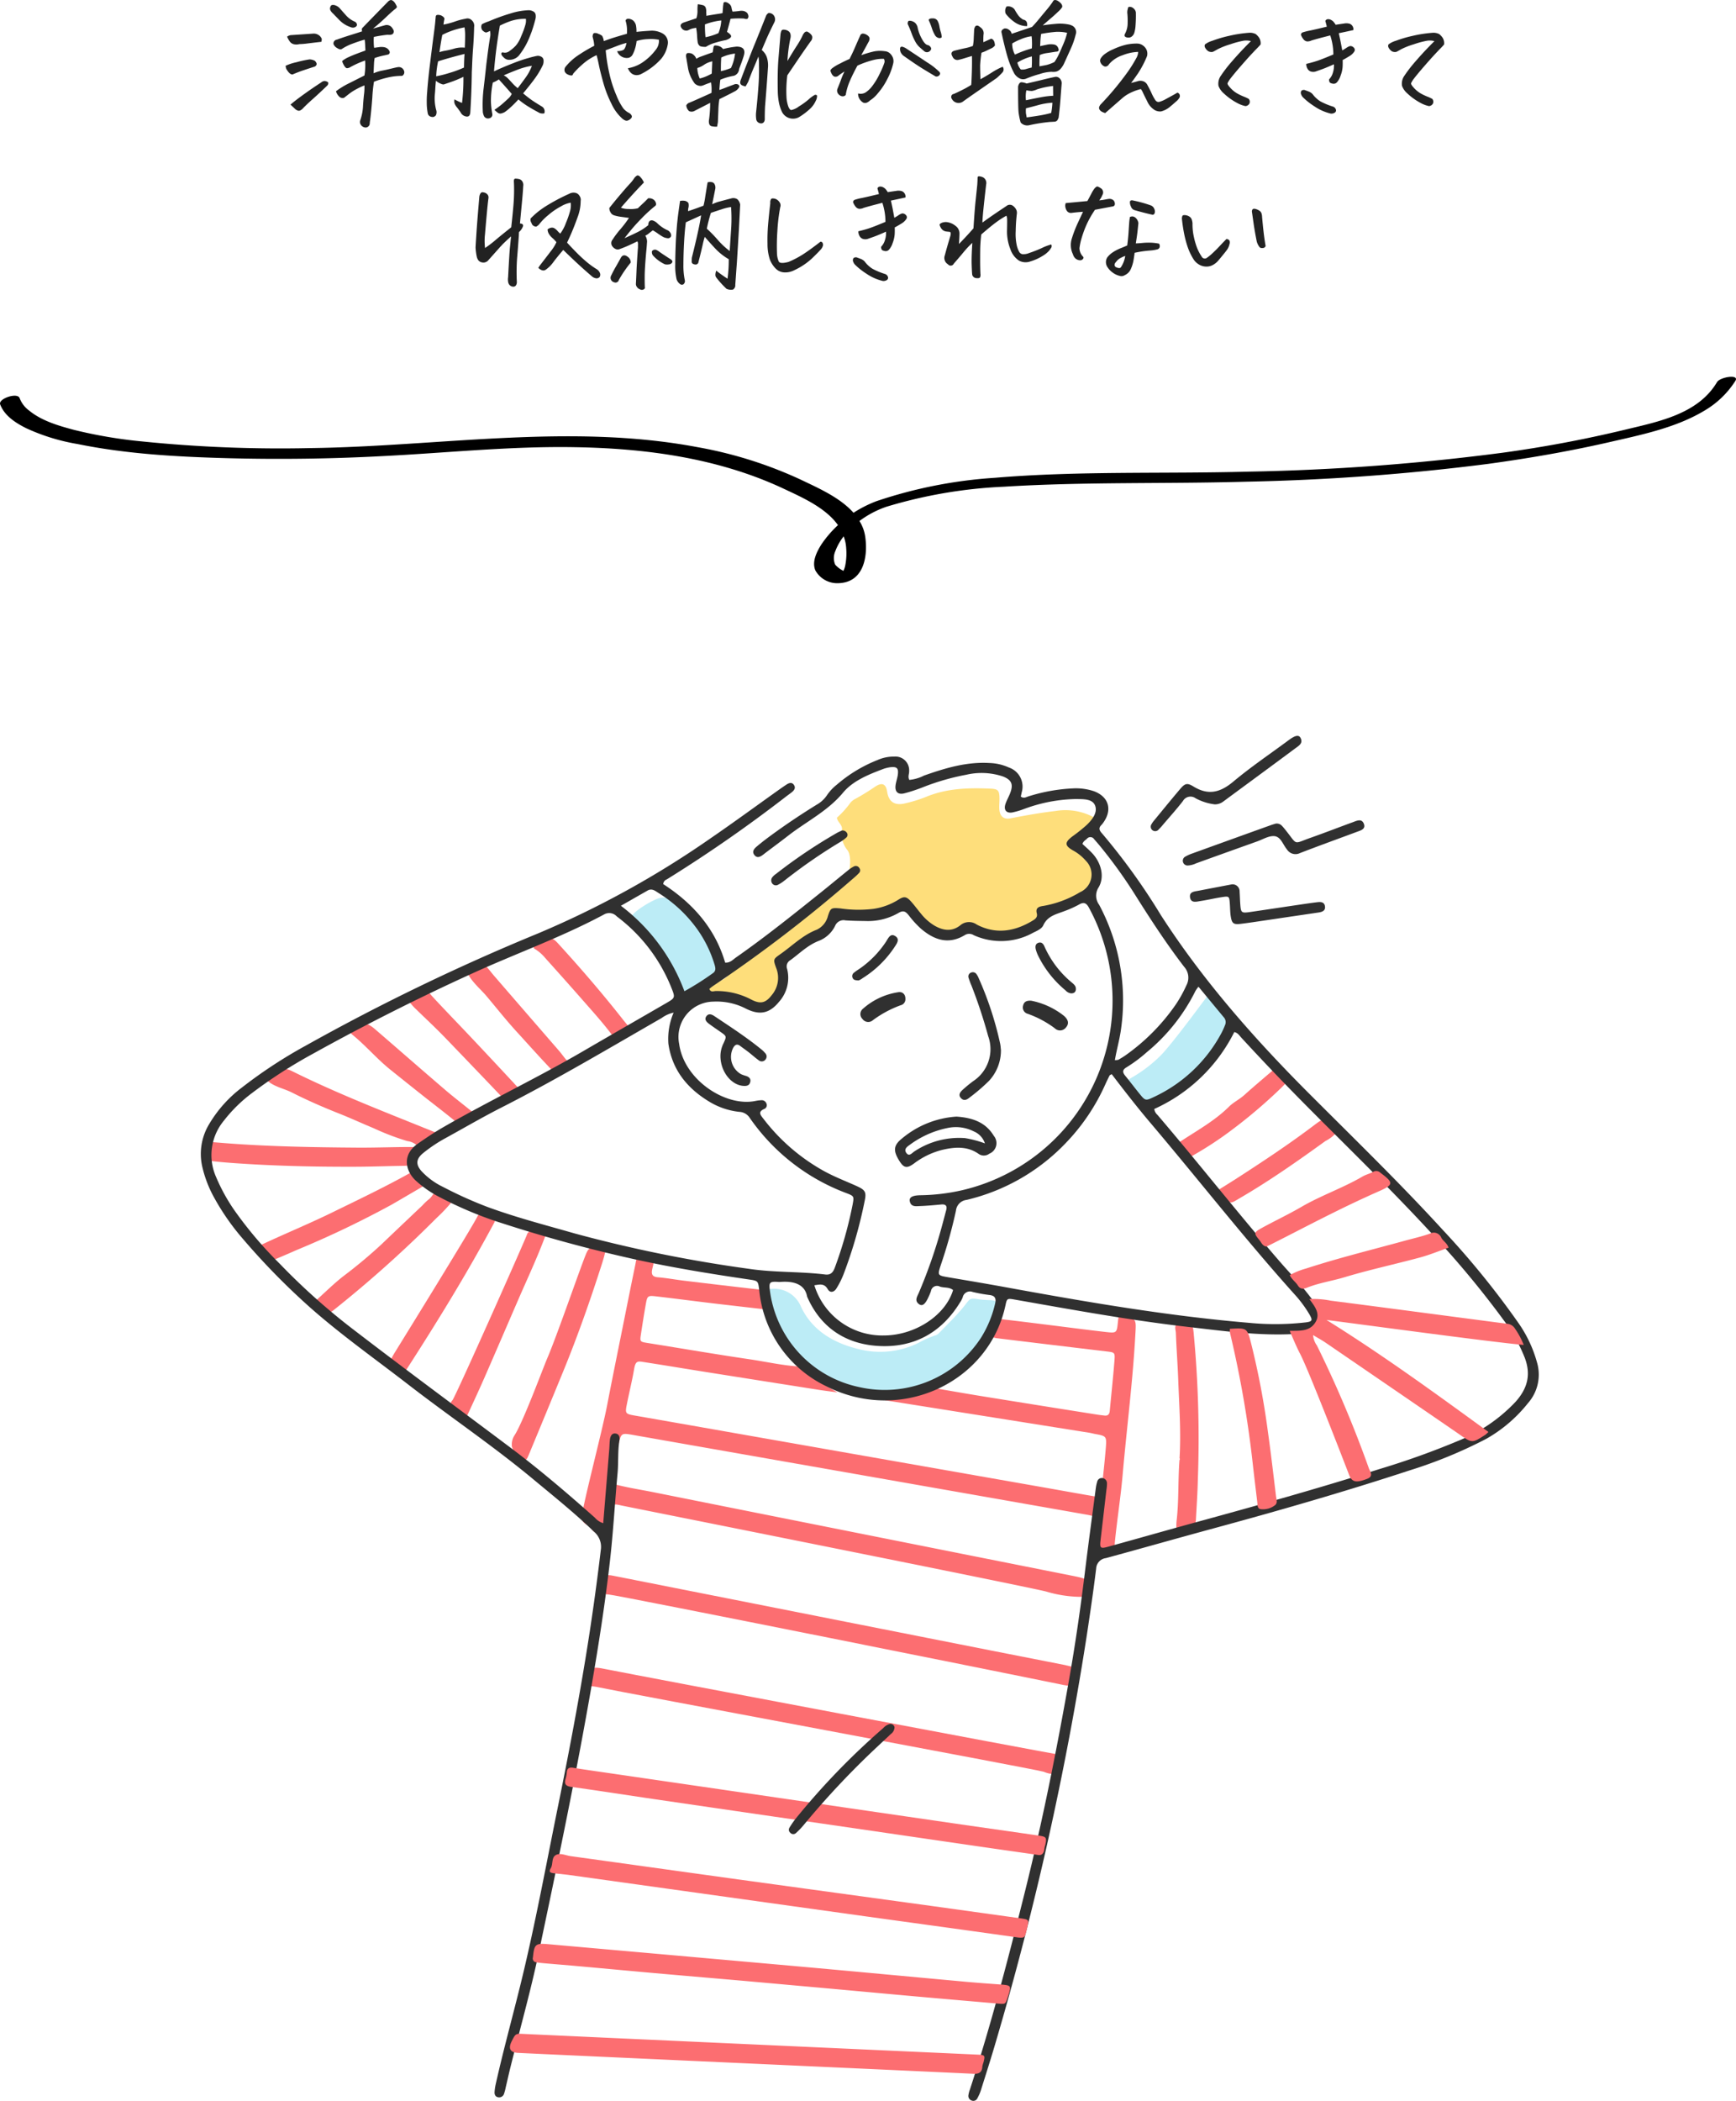 <svg xmlns="http://www.w3.org/2000/svg" width="311.298" height="376.534" viewBox="0 0 311.298 376.534"><path d="M-83.887-4.932a11.292,11.292,0,0,0-2.625.305,19.258,19.258,0,0,0-2.429.745A24.992,24.992,0,0,0-89.233-1.1Q-89.4,1.2-89.624,2.979q-.049.269-.073.562a.755.755,0,0,1-.684.781,1.07,1.07,0,0,1-1.05-.781,1.012,1.012,0,0,1,.024-.488A9.136,9.136,0,0,0-90.918.708q.049-1,.183-2.246a9.451,9.451,0,0,0,.085-1.685,12.229,12.229,0,0,0-1.392.647,9.49,9.49,0,0,0-1.453.94q-.647.513-.818.635a.855.855,0,0,1-.9-.256,2.149,2.149,0,0,1-.537-.916,13.91,13.91,0,0,1,2.38-1.453Q-91.846-4.395-90.649-5a11.437,11.437,0,0,0,.122-2.686,17.063,17.063,0,0,0-2.588,1.147,1.3,1.3,0,0,1-.659.232q-.244-.012-.5-.439a3.817,3.817,0,0,1-.378-.818,2.58,2.58,0,0,1,.439-.342q.2-.122.415-.244l.586-.269q1-.439,2.734-1.05,0-.293-.024-.586-.024-.806-.1-1.367-.415.1-1.062.317t-1.392.5a8.909,8.909,0,0,0-1.624.842q-.317.2-.854-.146a1.475,1.475,0,0,1-.659-.708.688.688,0,0,1,.586-.806q1.147-.415,2.515-.842t2.026-.647a.823.823,0,0,1,0-.562q2.466-2.539,4.639-4.761a.988.988,0,0,1,.513-.293.7.7,0,0,1,.391.159,1.592,1.592,0,0,1,.415.488,3.584,3.584,0,0,1,.269.525q.073.171-.354.488T-86.8-15.43q-1.184,1.123-2.307,2.026,1.123-.317,2.173-.61a1.186,1.186,0,0,1,1.294.537,1.365,1.365,0,0,1,.244.488.729.729,0,0,1-.073.415q-.22.366-1.025.269a24.812,24.812,0,0,0-2.466.391,6.565,6.565,0,0,0-.024,1,6.761,6.761,0,0,0,.073.952l1.074-.146a3.017,3.017,0,0,1,.659.024,1.386,1.386,0,0,1,.659.269,1.18,1.18,0,0,1,.415.635q-.073.366-.269.415l-.635.146a13.2,13.2,0,0,0-1.807.488,6.881,6.881,0,0,0-.122,1.05L-89.014-5.4a7.632,7.632,0,0,1,1.489-.464q.659-.122,1.66-.366t1.221-.269a.982.982,0,0,1,1.074.61A.734.734,0,0,1-83.887-4.932Zm-9.253-8.74a5.014,5.014,0,0,1-1.88-1.135q-.684-.7-1.221-1.257-.659-.586-.574-1.038t.342-.525a1.1,1.1,0,0,1,.671.085,1.846,1.846,0,0,1,.708.476l1.1,1.245A4.551,4.551,0,0,0-92.5-14.7a.729.729,0,0,1,.488.476.415.415,0,0,1-.171.476.847.847,0,0,1-.488.171A1.13,1.13,0,0,1-93.14-13.672ZM-103.906.22q.781-.684,2.283-1.77t3.186-2.185a1.123,1.123,0,0,1,.61-.281,1.214,1.214,0,0,1,.659.232.562.562,0,0,1-.122.562Q-98.657-1.9-99.927-.769T-101.733.952a1.654,1.654,0,0,1-.4.293.574.574,0,0,1-.476.037,1.279,1.279,0,0,1-.415-.232Zm-.61-12.183a1.6,1.6,0,0,1,.635-.269l4-.269a1.555,1.555,0,0,1,.964.22,1.392,1.392,0,0,1,.623.757q-.024.244-.073.488-1.489.171-2.478.293a13.263,13.263,0,0,1-1.477.122,2.086,2.086,0,0,1-.952.024,1.238,1.238,0,0,1-.793-.537A3.847,3.847,0,0,1-104.517-11.963Zm-.269,5.225a8.634,8.634,0,0,1,1.929-.635,20.237,20.237,0,0,1,2.368-.513,2.178,2.178,0,0,1,.928.244,1.094,1.094,0,0,1,.305.415.431.431,0,0,1-.061.427.622.622,0,0,1-.415.256q-1.123.366-1.929.635t-1.9.732q-.513,0-1.1-1A2.16,2.16,0,0,1-104.785-6.738Zm41.748,6.03A20.613,20.613,0,0,1-64.5.757a9.25,9.25,0,0,1-1,.806,2.547,2.547,0,0,1-.635.244.745.745,0,0,1-.623-.146,3.755,3.755,0,0,1-.574-.513A12.978,12.978,0,0,0-65.8-.012q.61-.549.989-.9a2.44,2.44,0,0,0,.574-.793Q-65.5-3.149-66.553-4.3a4.732,4.732,0,0,1-1.074.562,16.906,16.906,0,0,0-.342,3.394,14.617,14.617,0,0,0,.244,2.2.667.667,0,0,1-.513.806.814.814,0,0,1-.977-.391,3.238,3.238,0,0,1-.2-.659,24.153,24.153,0,0,1,.134-4.272q.256-2.124.5-4.443l.146-1.123q.22-1.855.562-3.931a3.352,3.352,0,0,0-.049-.83,6.367,6.367,0,0,1-.635.269q-.22.073-.708-.342a1.026,1.026,0,0,1-.122-1.123,7.437,7.437,0,0,1,1.27-.537,35.227,35.227,0,0,1,3.918-1.416,11.879,11.879,0,0,1,3.235-.562,1.681,1.681,0,0,1,.769.208.782.782,0,0,1,.452.635,1.973,1.973,0,0,1-.049.769q-.293,1.147-.684,2.271-.2.513-.391,1a12.856,12.856,0,0,1-1.685,2.979,2.26,2.26,0,0,1-1.929,1.025,1.263,1.263,0,0,1-.964-.4q-.5-.452-.452-.732t.427-.159a1.293,1.293,0,0,0,1.013-.269,7.213,7.213,0,0,0,1.123-.952,5.464,5.464,0,0,0,.83-1.318l.2-.488a14.033,14.033,0,0,0,.72-1.978,2.627,2.627,0,0,0,.085-1.05,8.179,8.179,0,0,0-2.7.391,15.7,15.7,0,0,0-1.965.83q-.439,2.588-.708,4.785-.22,1.831-.342,3.418.439-.22,1.367-.623t2.246-.916q1.318-.513,2.539-.854a15.394,15.394,0,0,1,1.587-.391,1.2,1.2,0,0,1,.745.159.739.739,0,0,1,.4.647,1.983,1.983,0,0,1-.1.781,14.8,14.8,0,0,1-1.27,2.2q-.732,1.05-2.295,2.93Q-61.45-1.172-60.8-.7T-58.789.586a1.015,1.015,0,0,1,.391,1.2,1.656,1.656,0,0,1-.806-.049Q-60.5,1.05-61.377.5A14.429,14.429,0,0,1-63.037-.708Zm2.417-6.03a12.923,12.923,0,0,0-2.576.7q-1.233.476-2.478,1.013a2.612,2.612,0,0,1,.635.427q.244.232.842.891a7.153,7.153,0,0,0,1.038.977q.732-.952,1.44-1.941A8.566,8.566,0,0,0-60.62-6.738ZM-72.9-4.761q-.391.2-1.172.525t-2.368.842a1.074,1.074,0,0,1-.439-.1,3.146,3.146,0,0,1-.952-.562q-.049.464-.1,1.172-.024.586-.1,1.343a8.02,8.02,0,0,0,.293,2.881,1.3,1.3,0,0,1-.1.793.849.849,0,0,1-.464.305,1.174,1.174,0,0,1-.562-.1.739.739,0,0,1-.427-.549,9.887,9.887,0,0,1-.183-1.965,16.756,16.756,0,0,1,.073-1.855q.1-1.514.366-3.857.513-4.224.769-6.128t.305-2.478q.049-.574.1-1.086.049-.439.928-.2.732.366.61.732a7.421,7.421,0,0,0-.146.928,14.693,14.693,0,0,0,2.087-.562,10.752,10.752,0,0,1,1.868-.488,1.075,1.075,0,0,1,1.135.293,1.3,1.3,0,0,1,.4,1.172q-.049,2.173-.22,4.224-.1,1.465-.146,2.808-.024.513-.049,1.05-.024,1.782-.085,3.5t-.183,3.674q-.049,1.1-1.05.708a1.318,1.318,0,0,1-.671-.61,9.906,9.906,0,0,0-.659-.916,2.549,2.549,0,0,1-.439-.708,1.339,1.339,0,0,1-.012-.745,9.259,9.259,0,0,0,1.343.635A35.492,35.492,0,0,0-72.9-4.761Zm-3.784-7.52q-.244,1.2-.513,3.1a6.352,6.352,0,0,1,1.1-.269,14.586,14.586,0,0,0,1.587-.378,4.846,4.846,0,0,1,1.855-.159q.049-.977.061-1.965a9.068,9.068,0,0,0-.11-1.672,14.623,14.623,0,0,0-2.417.659A13.424,13.424,0,0,0-76.685-12.28Zm-1.1,7.422a19.483,19.483,0,0,0,2.332-.586A19.647,19.647,0,0,0-72.8-6.421q.024-1.465.1-2.441-2.466.61-4.736,1.318A15.123,15.123,0,0,0-77.783-4.858Zm30.054-6.3q1.025-.391,2.063-.708t2.087-.61a6.654,6.654,0,0,0-.012-1.208,5.614,5.614,0,0,0-.232-1.135.436.436,0,0,1,.464-.342h.146a1.529,1.529,0,0,1,.757.317,1.711,1.711,0,0,1,.488.806,5.711,5.711,0,0,1,.1,1.221q1.123-.122,2.441-.2a3.935,3.935,0,0,1,2.295.513,1.872,1.872,0,0,1,.879,1.9,5.431,5.431,0,0,1-1.2,2.637A12.089,12.089,0,0,1-40.967-5.3a1.712,1.712,0,0,1-.928.232,1.414,1.414,0,0,1-.9-.342,2.174,2.174,0,0,1-.61-.891,6.71,6.71,0,0,0,2.954-1.282A9.734,9.734,0,0,0-38.44-9.57a2.547,2.547,0,0,0,.6-1.831,7.118,7.118,0,0,0-1.892-.122,8.131,8.131,0,0,0-2.112.342,6.826,6.826,0,0,1-.232,1.2,5.962,5.962,0,0,1-.452,1.172,1.161,1.161,0,0,1-.72.635,1.808,1.808,0,0,1-1.1-.122,1.784,1.784,0,0,1-.989-1.074,2.41,2.41,0,0,0,1.1-.2q.366-.2.586-1.27a15.648,15.648,0,0,0-1.709.549q-.781.305-2.026.769a29.861,29.861,0,0,0,.635,4.065,21.58,21.58,0,0,0,1.294,4.041A10.907,10.907,0,0,0-44.226.9a3.409,3.409,0,0,0,.916.757,1.12,1.12,0,0,1,.525.439.427.427,0,0,1-.012.537,1.387,1.387,0,0,1-.513.391.7.7,0,0,1-.6.024,2.021,2.021,0,0,1-.549-.366A8.136,8.136,0,0,1-46.35.073,20.577,20.577,0,0,1-47.815-3.7q-.549-1.965-.793-3.174t-.415-1.77a10.1,10.1,0,0,0-2.588,1.7,15.2,15.2,0,0,0-1.611,1.624q-.073.293-.269.317a1.445,1.445,0,0,1-.623-.146,1.111,1.111,0,0,1-.61-.537.909.909,0,0,1,.159-.9,10.064,10.064,0,0,1,2.4-2.136,26.97,26.97,0,0,1,2.722-1.6,6.942,6.942,0,0,0-.11-.879q-.061-.269-.183-.757.024-.537.256-.635a1.12,1.12,0,0,1,.769.122,2.375,2.375,0,0,1,.684.366A2.333,2.333,0,0,1-47.729-11.157ZM-9.863-1.538q.317-.024.378.171a1.934,1.934,0,0,1-.244.928,4.379,4.379,0,0,1-1.062,1.453A12.119,12.119,0,0,1-12.72,2.466a2.226,2.226,0,0,1-3.149-1.147A7.008,7.008,0,0,1-16.357-.33a12.358,12.358,0,0,1-.171-1.7q-.073-3.442.1-5.762l.293-3.516q.049-.586.1-1.147a3,3,0,0,1,.134-.5.381.381,0,0,1,.354-.256,1.507,1.507,0,0,1,.977.293.833.833,0,0,1,.317.513l.024.1a1.76,1.76,0,0,1-.049.708,25.122,25.122,0,0,0-.513,4q.781-1.343,1.611-2.637a14.7,14.7,0,0,0,1.1-1.929,1.787,1.787,0,0,1,.305-.488.568.568,0,0,1,.5-.22,1.978,1.978,0,0,1,.781.61.7.7,0,0,1,.134.586,1.026,1.026,0,0,1-.281.562q-1.318,1.855-2.332,3.357t-1.843,2.722A22.3,22.3,0,0,0-14.966-1.1,6.085,6.085,0,0,0-14.612.635q.232.513.476.562A3.319,3.319,0,0,0-12.744.549,12.47,12.47,0,0,0-11-.708,5.733,5.733,0,0,1-9.863-1.538Zm-16.479-8.2a15.849,15.849,0,0,1,2.417-.439q1.807,0,1.294,1.66-.146.488-.391,1.172-.2.537-.439,1.172a1.353,1.353,0,0,1-.928,1.221,11.436,11.436,0,0,0-2.441.708q-.1.659-.171,1.831.269-.073,1.05-.378t1.782-.671q.708-.049.757.464a1.8,1.8,0,0,1-.854.854Q-24.927-1.782-27-.757a13.7,13.7,0,0,0-.183,2q-.061,1.44-.085,2.1-.049.342-.146.83a3.68,3.68,0,0,1-.891-.061.607.607,0,0,1-.537-.488,1.664,1.664,0,0,1-.012-.72,22.288,22.288,0,0,0,.2-3q-1.562.806-2.759,1.416a1.08,1.08,0,0,1-1.025.061A1.531,1.531,0,0,1-32.935.366a.9.9,0,0,1,.549-.488q.427-.171,1.526-.659t2.441-1.1a8.383,8.383,0,0,0-.073-1.88q-.806.269-1.367.513a1.785,1.785,0,0,1-.464.122,1.565,1.565,0,0,1-1.1-.439,6.622,6.622,0,0,1-1.172-2.588l-.391-2.295q0-.537.33-.574a1.625,1.625,0,0,1,.732.11,1.756,1.756,0,0,1,.793.928,3.194,3.194,0,0,1,.842-.415q.6-.22,2.087-.757l.122-.757q.049-.439.281-.464a2.045,2.045,0,0,1,.684.1A1.426,1.426,0,0,1-26.343-9.741Zm-1.929,2.2a4.176,4.176,0,0,0-1.465.61,4.134,4.134,0,0,1-1.221.586,4.746,4.746,0,0,0,.439,1.88,6.626,6.626,0,0,0,1.135-.378,9.06,9.06,0,0,0,1.013-.5Q-28.3-7.031-28.271-7.544Zm1.538,1.758a9.335,9.335,0,0,0,1.807-.562,8.105,8.105,0,0,0,.732-2.588,7.773,7.773,0,0,0-2.466.708Q-26.733-7.446-26.733-5.786Zm-4.443-7.788a2.973,2.973,0,0,1-.549.122,2.977,2.977,0,0,0-.818.317,1,1,0,0,1-1.221-.342q-.513-.684.366-1.025l2.271-.757a4.092,4.092,0,0,0,.2-1.294,8.117,8.117,0,0,1,.049-1.221,6.166,6.166,0,0,1,.891.159.721.721,0,0,1,.549.513,1.989,1.989,0,0,1,.073.818,2.479,2.479,0,0,1,.024.586q1.245-.22,2.539-.415l.366-.073q.073-.879.1-1.27a4.018,4.018,0,0,0,.061-.476q.012-.208.305-.232h.024a1.14,1.14,0,0,1,.635.269,1.087,1.087,0,0,1,.476.708,5.971,5.971,0,0,0,.183.732,11.966,11.966,0,0,0,1.294-.122,2.072,2.072,0,0,1,.635,0,1.358,1.358,0,0,1,.684.342,1.07,1.07,0,0,1,.244.708q-.073.317-.22.378a1,1,0,0,1-.562-.061A15.542,15.542,0,0,0-25-15.161q-.342,1.318-.635,2.344.83.537.732.854t-.9.61a16.5,16.5,0,0,0-1.794.439,6.343,6.343,0,0,0-1.819.781,3.4,3.4,0,0,1-.842-.061q-.452-.085-.623-.7a11.942,11.942,0,0,1-.122-1.282A9.78,9.78,0,0,0-31.177-13.574Zm4.517-1.294a11.324,11.324,0,0,0-2.93.708,19.091,19.091,0,0,0,.1,2.295,10.637,10.637,0,0,0,2.319-.732A6.9,6.9,0,0,0-26.66-14.868Zm6.03,4.15q1.172-2.881,1.978-4.932a1.041,1.041,0,0,1,.208-.342.98.98,0,0,1,.281-.22,1.115,1.115,0,0,1,.879.391,1.182,1.182,0,0,1,.122,1.318q-.977,1.953-1.5,3.186t-.745,1.746a2.878,2.878,0,0,1,.928,1.343,4.746,4.746,0,0,1,.2,1.66q-.22,3.3-.537,7.129-.049,1.074-.049,2.148a.994.994,0,0,1-.1.537.591.591,0,0,1-.391.317.9.9,0,0,1-1.025-.635,5.288,5.288,0,0,1-.049-1.245q.244-2.246.415-4.541A39.908,39.908,0,0,0-19.9-6.885,8.407,8.407,0,0,0-20-8.4q-.415,1.025-.83,1.99t-1,2.527a8.891,8.891,0,0,1-.488.854q-.146-.049-.4-.122a.938.938,0,0,1-.415-.232.491.491,0,0,1-.134-.415,1.518,1.518,0,0,1,.122-.476q.757-2.026,1.489-3.857Q-21.143-9.473-20.63-10.718ZM-2.124-1.782A1.74,1.74,0,0,0-.818-1.941a4.765,4.765,0,0,0,1.257-1.2A12.228,12.228,0,0,0,1.807-5.444a13.609,13.609,0,0,0,.781-1.843.845.845,0,0,0-.1-.7,6.624,6.624,0,0,0-1.709.171,16.49,16.49,0,0,0-3.027,1.05Q-3.1-5.2-3.625-3.967a10.487,10.487,0,0,0-.72,2.454.683.683,0,0,1-.525.244.972.972,0,0,1-.586-.208,1.089,1.089,0,0,1-.391-.513.924.924,0,0,1,.037-.671q.439-1.074.635-1.636a13.68,13.68,0,0,1,.61-1.416A10.614,10.614,0,0,0-5.615-5a.786.786,0,0,1-.83.171,1.238,1.238,0,0,1-.439-.5,2.788,2.788,0,0,1-.2-.5q-.024-.171.269-.439A7.923,7.923,0,0,1-5.42-7.117q1.1-.574,1.758-.842Q-3.027-9.229-2.7-10T-1.685-12.3a.552.552,0,0,1,.452-.208,1.376,1.376,0,0,1,.562.171,1.42,1.42,0,0,1,.476.378.609.609,0,0,1,.1.537,1.355,1.355,0,0,1-.22.513q-.244.464-.6,1.111t-.647,1.16A18.122,18.122,0,0,1,.732-9.314a5.643,5.643,0,0,1,1.929-.037,1.507,1.507,0,0,1,.928.391,2.065,2.065,0,0,1,.537.806A1.833,1.833,0,0,1,4.15-7.08,11.522,11.522,0,0,1,3.113-4.358a12.3,12.3,0,0,1-1.7,2.551A5.606,5.606,0,0,1,.024-.537a1.933,1.933,0,0,1-.562.391.833.833,0,0,1-.684,0A1.866,1.866,0,0,1-1.892-.83,1.691,1.691,0,0,1-2.124-1.782ZM6.543-9.814q2.075,1.367,3.735,2.478a12.023,12.023,0,0,1,2.075,1.6.542.542,0,0,1,.22.317.465.465,0,0,1-.183.427.656.656,0,0,1-.623.159q-1.123-.659-2.332-1.4T6.177-8.423a1.692,1.692,0,0,1-.525-.5,1.351,1.351,0,0,1-.256-.7q-.024-.366.11-.476a.468.468,0,0,1,.439-.012A2.393,2.393,0,0,1,6.543-9.814Zm2.026-3.662a7.393,7.393,0,0,0,.769,1.965q.549.989,1.038,1.062a.752.752,0,0,1,.391.232.775.775,0,0,1,.208.354.519.519,0,0,1-.171.415.728.728,0,0,1-.513.269.729.729,0,0,1-.525-.146Q9.3-9.717,8.9-10.071a3.763,3.763,0,0,1-.757-.977,9.955,9.955,0,0,1-.671-1.489q-.317-.867-.708-1.7,0-.513.244-.562a1.258,1.258,0,0,1,.659.11,1.267,1.267,0,0,1,.635.5A1.722,1.722,0,0,1,8.569-13.477Zm1.953-1.465q.1-.293.635-.293h.1a.938.938,0,0,1,.854.415,3.122,3.122,0,0,1,.342,1.013,8.279,8.279,0,0,0,.256,1.05,3.407,3.407,0,0,1,.159.916.583.583,0,0,1-.574.11,1.05,1.05,0,0,1-.647-.513,6.682,6.682,0,0,1-.574-1.318A11.736,11.736,0,0,0,10.522-14.941ZM30.4-6.641q.781-.146,1.27-.244a6.81,6.81,0,0,0,1.416-.537,9.474,9.474,0,0,0,.867-1.55q.4-.891.793-1.819a11.769,11.769,0,0,0,.61-1.855,6.371,6.371,0,0,0-1.245-.171,6.256,6.256,0,0,0-.781,0,24.392,24.392,0,0,0-2.637.366,12.257,12.257,0,0,0-.146,1.685q-.024.244-.024.513.391-.1,1.16-.256a3.35,3.35,0,0,1,1.355-.037.92.92,0,0,1,.708.61q.171.366.049.513a.481.481,0,0,1-.391.146q-.879.146-1.648.256a4.813,4.813,0,0,0-1.306.354Q30.371-7.446,30.4-6.641ZM29.028-8.423a9.719,9.719,0,0,0-2.588,1.1,2.821,2.821,0,0,0,.61,1.245,2.267,2.267,0,0,0,1.013-.1q.574-.171.94-.244A16.177,16.177,0,0,0,29.028-8.423ZM28.1-3.564q1.709-.391,2.893-.684t2.136-.488a.91.91,0,0,1,.854.22,1.192,1.192,0,0,1,.391,1.025q-.1,1.245-.208,2.722t-.33,3.308a2.709,2.709,0,0,1-.232.488.712.712,0,0,1-.586.256q-.452.037-.7.037a30.617,30.617,0,0,0-3.735.586,1.556,1.556,0,0,1-1.562-.488A12.581,12.581,0,0,1,26.648,1.6q-.085-.745-.085-4.626.2-.83.7-.757A3.409,3.409,0,0,1,28.1-3.564ZM32.715-.122a12.354,12.354,0,0,0-2.454.4q-1.086.305-2.283.6a4.319,4.319,0,0,0,0,.952q.049.22.122.684,1.27-.171,2.368-.354A17.865,17.865,0,0,0,32.5,1.709,12.492,12.492,0,0,0,32.715-.122Zm.122-3a14.616,14.616,0,0,0-2.881.61A3.232,3.232,0,0,1,29-2.222a6.974,6.974,0,0,1-.952-.122,5.339,5.339,0,0,0-.073,1.782q1.855-.391,2.869-.574a15.586,15.586,0,0,1,2.014-.232Q32.837-2.393,32.837-3.125ZM28.174-13.843a3.863,3.863,0,0,1-2.1-.623,7.176,7.176,0,0,1-1.587-1.428.824.824,0,0,1-.232-.61,1.289,1.289,0,0,1,.232-.854,1.384,1.384,0,0,1,.879.085,1.381,1.381,0,0,1,.562.427,10.252,10.252,0,0,0,.671,1.074,2.975,2.975,0,0,0,.867.757Q28.32-14.868,28.174-13.843Zm-7.837,2.881q.659-.293,1.392-.635.635.146.684,1.221a1.774,1.774,0,0,1-.671.525q-.4.183-.818.391A7.089,7.089,0,0,1,20-9.082a19.813,19.813,0,0,0-.244,2.295q0,.757.049,2.222v.244q1.147-.635,2.075-1.233A12.123,12.123,0,0,1,23.8-6.567a.8.8,0,0,1-.024,1,12.515,12.515,0,0,1-1.05,1.025L18.774-1.807Q17.261-.757,16.7-.342a1.357,1.357,0,0,1-2-.439.591.591,0,0,1-.1-.562.481.481,0,0,1,.415-.342q.635-.269,1.6-.757a15.455,15.455,0,0,0,1.55-.879,1.934,1.934,0,0,1,.024-.317q.146-2.905.1-4.858-.684.2-1.294.391a11.079,11.079,0,0,1-1.074.293.922.922,0,0,1-1.1-.537q-.562-.9.439-1.123,1.172-.293,1.88-.439a7.8,7.8,0,0,0,1.318-.391,7.807,7.807,0,0,0,.146-1.221q.024-.61.073-1.538a1.31,1.31,0,0,1,.244-.781.476.476,0,0,1,.488-.061,2.044,2.044,0,0,1,.439.305,1.248,1.248,0,0,1,.513,1.294A12.249,12.249,0,0,0,20.337-10.962ZM36.89-12.329a13.881,13.881,0,0,1-.854,2.466q-.562,1.245-1.172,2.588A3.944,3.944,0,0,1,34.094-6.1a1.69,1.69,0,0,1-.684.4,2.553,2.553,0,0,1-.854.037,7.387,7.387,0,0,0-2.112.4,19.516,19.516,0,0,0-2.466.842,1.419,1.419,0,0,1-1.05-.012A2.383,2.383,0,0,1,25.9-5.322a14.91,14.91,0,0,1-.977-2.222q-.171-.488-.317-1-.537-1.9-1-4.1-.146-.513.513-.781a1.04,1.04,0,0,1,.818.244,1.063,1.063,0,0,1,.476.708q1.685-.562,3.638-1.221.513-.513,1.294-1.465t1.367-1.648a16.743,16.743,0,0,0,1.05-1.379q.146-.342.415-.342a.994.994,0,0,1,.537.171q.854.537.757,1.1a3.8,3.8,0,0,1-.72.818q-.623.6-1.282,1.16t-1.489,1.294q1.147-.171,2.319-.269a7.852,7.852,0,0,1,2.49.146,1.671,1.671,0,0,1,.342.122A1.281,1.281,0,0,1,36.89-12.329Zm-7.837,1.294a6.74,6.74,0,0,0-.073-1,7.143,7.143,0,0,0-2.014.574,9.256,9.256,0,0,0-1.453.72,3.893,3.893,0,0,0,.488,2,19.258,19.258,0,0,1,2.881-1.074l.146-.049A9.872,9.872,0,0,0,29.053-11.035ZM48.1-9.229a8.313,8.313,0,0,0-2.8.6,5.445,5.445,0,0,0-2.429,1.6.832.832,0,0,1-.4.378.616.616,0,0,1-.623-.085,1.271,1.271,0,0,1-.488-.562.78.78,0,0,1-.024-.684,2.731,2.731,0,0,1,.635-.757,7.11,7.11,0,0,1,1.66-.964A12.094,12.094,0,0,1,45.85-10.5a8.564,8.564,0,0,1,2.173-.22,1.8,1.8,0,0,1,1.025.415,1.883,1.883,0,0,1,.6.818,1.838,1.838,0,0,1,.037,1.013,17.774,17.774,0,0,1-1.6,3.064q-.793,1.16-1.257,1.746.635-.146,1.2-.317a1.506,1.506,0,0,1,.928,0,1.324,1.324,0,0,1,.732.562q.61,1.123.818,1.611a7.869,7.869,0,0,0,.574,1.074q.342.61.879.439a5.183,5.183,0,0,0,.916-.378l1.074-.586q.7-.378,1.184-.671a.629.629,0,0,1,.4.366.708.708,0,0,1-.012.5,2.528,2.528,0,0,1-.659.757Q54.3.2,53.687.7A4.006,4.006,0,0,1,52.2,1.44a1.968,1.968,0,0,1-1.1-.22A3.465,3.465,0,0,1,49.707-.391q-.61-1.2-.745-1.514a3.477,3.477,0,0,0-.378-.659,8.014,8.014,0,0,0-1.611.549A6.669,6.669,0,0,0,45.264-.952Q43.75.366,42.188,1.733a2.984,2.984,0,0,1-.61-.244,1.068,1.068,0,0,1-.415-.391.568.568,0,0,1-.024-.537,1.151,1.151,0,0,1,.293-.439,53.03,53.03,0,0,0,4.358-5.176,24.548,24.548,0,0,0,1.953-3.027A2.538,2.538,0,0,0,48.1-9.229Zm-2.393-3.2a3.991,3.991,0,0,0,.5-2.014A14.288,14.288,0,0,0,46.167-16a2.14,2.14,0,0,1,0-.647q.073-.342.122-.513.024-.146.342-.146a1.033,1.033,0,0,1,.635.281,1.133,1.133,0,0,1,.415.7,22.986,22.986,0,0,1-.061,2.417,5.423,5.423,0,0,1-.208,1.221,1.35,1.35,0,0,1-.427.671.929.929,0,0,1-.708.22.9.9,0,0,1-.549-.183Q45.581-12.134,45.7-12.427Zm22.607,1.27a3.218,3.218,0,0,0-1.318-.073,16.163,16.163,0,0,0-2.368.635,13.478,13.478,0,0,0-2.295.9q-.635.366-.854.464a1.212,1.212,0,0,1-.781-.1,1.727,1.727,0,0,1-.635-.732.612.612,0,0,1,.012-.5,3.959,3.959,0,0,1,1.294-.647,22.314,22.314,0,0,1,3.027-.891,23.015,23.015,0,0,1,3.528-.549,2.286,2.286,0,0,1,1.257.232,3.038,3.038,0,0,1,.61.659,1.849,1.849,0,0,1,.256,1.208q-.342.391-.659.708T68.359-8.765q-.708.757-1.917,2.148T64.526-4.3a5.063,5.063,0,0,0-.391.659q-.1.22.488.854a5.051,5.051,0,0,0,1.184.977,9.261,9.261,0,0,0,1.184.574,7.482,7.482,0,0,1,.928.427.788.788,0,0,1,.122.842.875.875,0,0,1-.708.452A5.411,5.411,0,0,1,65.8-.1a11,11,0,0,1-2.368-1.709A3.258,3.258,0,0,1,62.5-3.137a2.448,2.448,0,0,1,.439-1.843,24.739,24.739,0,0,1,1.9-2.466q1.123-1.294,1.99-2.2T68.311-11.157ZM83.2-7.007q-1.367.61-2.112.879t-1.038.366a1.464,1.464,0,0,1-.854.085,1.045,1.045,0,0,1-.7-.476,1.653,1.653,0,0,1-.256-.928q1.147-.269,2.014-.562t2.844-1.123a10.531,10.531,0,0,0-.146-1.733,11.078,11.078,0,0,0-.415-1.685q-.366.1-1.221.317t-2.124.586a1.628,1.628,0,0,1-.842.171.972.972,0,0,1-.6-.366,2.913,2.913,0,0,1-.464-.806.465.465,0,0,1,.269-.427,9.4,9.4,0,0,1,1.343-.342q1.1-.232,3.027-.7-.1-.415-.269-1.025a.533.533,0,0,1,.488-.317,1.644,1.644,0,0,1,.269.024,1.592,1.592,0,0,1,.72.452,4.36,4.36,0,0,1,.378.525q.781-.122,1.489-.22a2.091,2.091,0,0,1,1.05.049,1.02,1.02,0,0,1,.513.464,1.047,1.047,0,0,1,.122.659q-1.416.317-2.612.562.171.781.256,1.184T84.692-9.5q.439-.244.781-.476a2.038,2.038,0,0,1,.635-.305.86.86,0,0,1,.659.293.553.553,0,0,1,.122.635,2.58,2.58,0,0,1-.94.9q-.671.415-1.184.684.024.61-.012,1.257A5.4,5.4,0,0,1,84.4-4.993a3.4,3.4,0,0,1-.635,1.184.807.807,0,0,1-.623.293,1.589,1.589,0,0,1-.562-.146q-.256-.122-.256-.635a2.883,2.883,0,0,0,.7-1.245A4.114,4.114,0,0,0,83.2-7.007Zm-.562,8.838A8.778,8.778,0,0,1,79.675.513a12.322,12.322,0,0,1-2.063-1.636,1.65,1.65,0,0,1-.33-.6.681.681,0,0,1,.049-.476q.11-.22.549-.22.366.122.793.293a1.865,1.865,0,0,1,.7.464A5.1,5.1,0,0,0,80.786-.354a12.329,12.329,0,0,0,2.2.916.81.81,0,0,1,.562.537.469.469,0,0,1-.2.562A1.123,1.123,0,0,1,82.642,1.831Zm18.579-12.988A3.218,3.218,0,0,0,99.9-11.23a16.163,16.163,0,0,0-2.368.635,13.478,13.478,0,0,0-2.295.9q-.635.366-.854.464a1.212,1.212,0,0,1-.781-.1,1.727,1.727,0,0,1-.635-.732.612.612,0,0,1,.012-.5,3.958,3.958,0,0,1,1.294-.647A22.314,22.314,0,0,1,97.3-12.1a23.015,23.015,0,0,1,3.528-.549,2.286,2.286,0,0,1,1.257.232,3.038,3.038,0,0,1,.61.659,1.849,1.849,0,0,1,.256,1.208q-.342.391-.659.708T101.27-8.765q-.708.757-1.917,2.148T97.437-4.3a5.063,5.063,0,0,0-.391.659q-.1.22.488.854a5.051,5.051,0,0,0,1.184.977,9.261,9.261,0,0,0,1.184.574,7.482,7.482,0,0,1,.928.427.788.788,0,0,1,.122.842.875.875,0,0,1-.708.452A5.411,5.411,0,0,1,98.706-.1a11,11,0,0,1-2.368-1.709,3.258,3.258,0,0,1-.928-1.331A2.448,2.448,0,0,1,95.85-4.98a24.74,24.74,0,0,1,1.9-2.466q1.123-1.294,1.99-2.2T101.221-11.157Zm-165.576,35q-.879.781-1.562,1.465-.171.2-.342.366-.757.854-2.173,2.441a1.148,1.148,0,0,1-1.2.366,1.028,1.028,0,0,1-.732-.61,1.836,1.836,0,0,1-.122-.317,10.645,10.645,0,0,1-.232-1.709q.012-.391.159-2.625t.513-6.458a1.415,1.415,0,0,1,.2-.61.43.43,0,0,1,.537-.2,1.09,1.09,0,0,1,.684.33.818.818,0,0,1,.22.7q-.122.879-.305,2.869t-.317,3.613a10.335,10.335,0,0,0,.012,2.454,19.882,19.882,0,0,0,1.892-1.44q1.038-.879,2.8-2.271.269-2.393.415-4.187a31.889,31.889,0,0,0,.073-3.772,2.684,2.684,0,0,1,0-.513.262.262,0,0,1,.269-.244h.1a2.734,2.734,0,0,1,.537.073.931.931,0,0,1,.623.464,1.138,1.138,0,0,1,.134.781q-.049,1.05-.244,3.1t-.342,3.613q.659.049.549.488a2.535,2.535,0,0,1-.72,1.05q-.024.293-.024.562-.171,2.417-.317,4.1a35.681,35.681,0,0,0-.049,4.224,1.1,1.1,0,0,1-.11.586.57.57,0,0,1-.452.317.952.952,0,0,1-.977-.757,2.686,2.686,0,0,1-.024-.952q.2-3.857.317-5.225.1-.879.146-1.465Q-64.38,24.092-64.355,23.848ZM-55,26.265q-1.05,1.221-1.758,2.161a5.7,5.7,0,0,1-1.343,1.355.752.752,0,0,1-.708.122,1.569,1.569,0,0,1-.659-.439l.293-.439q1.245-1.611,1.978-2.576a7.376,7.376,0,0,0,.977-1.575,6.683,6.683,0,0,0-.732-.757,3.118,3.118,0,0,1-.562-.635,1.7,1.7,0,0,1-.293-.9,1.42,1.42,0,0,1,.61-.293.828.828,0,0,1,.635.11,2.305,2.305,0,0,1,.525.452,4.046,4.046,0,0,0,.5.488,7.364,7.364,0,0,0,1.025-1.929,16.707,16.707,0,0,0,.732-2.1,3.891,3.891,0,0,0,.146-1.074,3.976,3.976,0,0,0-.024-.439,5,5,0,0,0-1.746.659,12.147,12.147,0,0,0-2.307,1.587,10.027,10.027,0,0,0-1.392,1.367l-.049.049a1.9,1.9,0,0,1-.708.635,1.814,1.814,0,0,1-.317-.073.816.816,0,0,1-.513-.586.987.987,0,0,1-.146-.83q.293-.293.952-.891a16.065,16.065,0,0,1,2.173-1.538,33.952,33.952,0,0,1,3.76-1.965,1.623,1.623,0,0,1,1.025-.2,1.119,1.119,0,0,1,.83.537,1.34,1.34,0,0,1,.244.684l-.024.269a8.335,8.335,0,0,1-.562,2.93q-.586,1.636-1.111,2.844t-.769,1.672q.708.781,1.685,1.77a25.647,25.647,0,0,0,1.892,1.746,14.563,14.563,0,0,0,1.77,1.27,1.427,1.427,0,0,1,.525.61.81.81,0,0,1-.037.781.718.718,0,0,1-.7.208,1.411,1.411,0,0,1-.671-.33q-1.758-1.514-3.052-2.734T-55,26.265ZM-28.3,18.086a6.374,6.374,0,0,1,1.282-.488q.72-.2,2.307-.61a1.325,1.325,0,0,1,.952.208,1.721,1.721,0,0,1,.488.94l-.244,4.688q-.171,2.93-.342,5.591l-.293,4.1a.879.879,0,0,1-.415.854,1.9,1.9,0,0,1-1.172-.146q-.684-.659-1.16-1.208t-.708-.879q-.232-.33.037-1.16a24.7,24.7,0,0,0,2.026,1.44,24.072,24.072,0,0,0,.22-3.491,10.534,10.534,0,0,1-2.307-1.794q-.94-.989-1.99-2.209-.2.61-.305,1.086t-.305,1.331q-.2.854-.513,2.051a.525.525,0,0,1-.586.488q-.635-.073-.635-.5t.024-.72q.684-2.734,1.1-4.651t.562-2.942q-1.587.732-2.734,1.245-.2,1.44-.317,3.54t-.122,3.992a12.488,12.488,0,0,0,.269,2.942.752.752,0,0,1-.281.647.515.515,0,0,1-.574-.037,1.773,1.773,0,0,1-.635-.854,10.362,10.362,0,0,1-.244-2.661q0-1.831.122-4.492.1-1.489.2-2.71.1-.977.2-1.782.244-1.807.342-2.417a2.59,2.59,0,0,1,.793-.024,1.067,1.067,0,0,1,.7.391,1.89,1.89,0,0,1,.012.83,1.72,1.72,0,0,0-.061.635q.952-.293,2.759-.977a13.273,13.273,0,0,0,.305-1.562q.183-1.172.427-2.612a1.384,1.384,0,0,1,.732-.049.711.711,0,0,1,.549.427,1.308,1.308,0,0,1,.11.72q-.171.879-.562,2.783Zm3.149,8.374q.122-1.953.256-3.931a27.893,27.893,0,0,0-.012-3.955,9.16,9.16,0,0,0-1.66.4q-1.025.33-1.953.647a26.176,26.176,0,0,0-.732,2.832,22.932,22.932,0,0,1,1.965,2.014A13.945,13.945,0,0,0-25.146,26.46Zm-18.872-2.295q1.172-.513,2.283-1.062a10.051,10.051,0,0,0,1.99-1.282,1.123,1.123,0,0,1,.122-.586.571.571,0,0,1,.317-.256.761.761,0,0,1,.488.049,2.118,2.118,0,0,1,.61.378A6.54,6.54,0,0,0-36.377,22.7a1.1,1.1,0,0,1,.562.464.818.818,0,0,1,.146.659.581.581,0,0,1-.61.342,2.624,2.624,0,0,1-.684-.171,6.262,6.262,0,0,1-.806-.488l-.22-.146a8.149,8.149,0,0,0-.952-.61q-.635.488-.83.647a2.433,2.433,0,0,1-.513.305,2.133,2.133,0,0,1,.317,1.074l-.024.293q-.049.781-.122,1.44-.269,2.954-.281,4.395t.037,2.222a.642.642,0,0,1-.879.2,1.118,1.118,0,0,1-.549-.415.914.914,0,0,1-.183-.61q.049-.854.1-2.173t.244-4.028A2.787,2.787,0,0,0-41.6,25.7v-.366a1.062,1.062,0,0,0-.1-.61q-.757.366-1.562.732t-1.636.659a.857.857,0,0,1-.72-.024,1.43,1.43,0,0,1-.549-.439.958.958,0,0,1,0-1.221,16.239,16.239,0,0,1,1.416-1.88,20.03,20.03,0,0,0,1.538-2.026q-.879-.122-1.611-.22a7.447,7.447,0,0,1-1.1-.256,1.083,1.083,0,0,1-.61-.549,1.418,1.418,0,0,1-.2-.757q.928-1.172,1.953-2.38t1.624-1.855a7.7,7.7,0,0,0,.842-1.038,1.531,1.531,0,0,1,.513-.513.263.263,0,0,1,.146-.049.674.674,0,0,1,.439.244,3.322,3.322,0,0,1,.684,1.025q-2,2.051-4.126,4.517a3.582,3.582,0,0,0,1.318.232,5.392,5.392,0,0,0,1.733-.134q.415-.415.854-.818t.977-.964a1.368,1.368,0,0,1,.806.134,1.152,1.152,0,0,1,.488.452q.269.537,0,.757A25.558,25.558,0,0,0-40.6,20.247q-.854.867-1.526,1.611T-44.019,24.165Zm1.123,4.37a21.387,21.387,0,0,0-2.124,3.1.62.62,0,0,1-.879.415.82.82,0,0,1-.562-1.074q.415-.879.854-1.636t.854-1.514q.464-1,1.343-.317A1.227,1.227,0,0,1-42.9,28.535Zm6.836.317a1.593,1.593,0,0,1-.732-.024,6.625,6.625,0,0,1-2.148-1.611,1.035,1.035,0,0,1-.146-.732.748.748,0,0,1,.342-.244.79.79,0,0,1,.391,0,3.033,3.033,0,0,1,.647.391q.354.269,2.063,1.367.366.317.122.586A.718.718,0,0,1-36.06,28.853Zm22.534,1.025a3.5,3.5,0,0,1-1.758.415,2.3,2.3,0,0,1-1.587-.659A4.769,4.769,0,0,1-17.944,28a8.91,8.91,0,0,1-.427-2.844,32.8,32.8,0,0,1,.11-3.491q.146-1.7.391-3.8a1.122,1.122,0,0,1,.146-.732.436.436,0,0,1,.317-.1,1.747,1.747,0,0,1,.366.049,1.494,1.494,0,0,1,.806.6.947.947,0,0,1,.146.916,32.39,32.39,0,0,0-.513,4.272,37.613,37.613,0,0,0-.073,3.931,3.906,3.906,0,0,0,.33,1.55q.256.452,1.746.061a16.9,16.9,0,0,0,2.588-1.355q1.2-.769,3.125-2.258a.363.363,0,0,1,.366.159.755.755,0,0,1,.1.488,1.691,1.691,0,0,1-.488.83q-.464.525-1.575,1.587A12.215,12.215,0,0,1-13.525,29.878ZM2.881,22.993q-1.367.61-2.112.879t-1.038.366a1.464,1.464,0,0,1-.854.085,1.045,1.045,0,0,1-.7-.476,1.653,1.653,0,0,1-.256-.928q1.147-.269,2.014-.562t2.844-1.123A10.531,10.531,0,0,0,2.637,19.5a11.078,11.078,0,0,0-.415-1.685q-.366.1-1.221.317t-2.124.586a1.628,1.628,0,0,1-.842.171.972.972,0,0,1-.6-.366,2.913,2.913,0,0,1-.464-.806.465.465,0,0,1,.269-.427,9.4,9.4,0,0,1,1.343-.342q1.1-.232,3.027-.7-.1-.415-.269-1.025a.533.533,0,0,1,.488-.317,1.644,1.644,0,0,1,.269.024,1.592,1.592,0,0,1,.72.452,4.36,4.36,0,0,1,.378.525q.781-.122,1.489-.22a2.091,2.091,0,0,1,1.05.049,1.02,1.02,0,0,1,.513.464,1.047,1.047,0,0,1,.122.659q-1.416.317-2.612.562.171.781.256,1.184T4.37,20.5q.439-.244.781-.476a2.038,2.038,0,0,1,.635-.305.86.86,0,0,1,.659.293.553.553,0,0,1,.122.635,2.58,2.58,0,0,1-.94.9q-.671.415-1.184.684.024.61-.012,1.257a5.4,5.4,0,0,1-.354,1.514,3.4,3.4,0,0,1-.635,1.184.807.807,0,0,1-.623.293,1.589,1.589,0,0,1-.562-.146Q2,26.216,2,25.7a2.883,2.883,0,0,0,.7-1.245A4.114,4.114,0,0,0,2.881,22.993Zm-.562,8.838A8.778,8.778,0,0,1-.647,30.513,12.322,12.322,0,0,1-2.71,28.877a1.651,1.651,0,0,1-.33-.6.681.681,0,0,1,.049-.476q.11-.22.549-.22.366.122.793.293a1.865,1.865,0,0,1,.7.464A5.1,5.1,0,0,0,.464,29.646a12.329,12.329,0,0,0,2.2.916.81.81,0,0,1,.562.537.469.469,0,0,1-.2.562A1.123,1.123,0,0,1,2.319,31.831ZM20.166,21.357q1.318-.952,2.38-1.672T24.463,18.4a.933.933,0,0,1,1.172-.049,1.881,1.881,0,0,1,.549.61,1.3,1.3,0,0,1,.159.806,30.681,30.681,0,0,0-.208,3.137,9.648,9.648,0,0,0,.2,2.588,4.535,4.535,0,0,0,.439,1.135.85.85,0,0,0,.525.391,2.643,2.643,0,0,0,1.27-.208,22.153,22.153,0,0,0,2.234-.879,9.634,9.634,0,0,1,1.7-.647.6.6,0,0,1,.024.549,6.169,6.169,0,0,1-.415.586,5.026,5.026,0,0,1-1.233.964,8.758,8.758,0,0,1-2.112.94,2.492,2.492,0,0,1-2.026-.134,3.976,3.976,0,0,1-1.575-2.1,8.473,8.473,0,0,1-.586-3.345q.037-1.782.012-2.1a1.4,1.4,0,0,0-.122-.513,15.227,15.227,0,0,0-1.831,1.172q-1,.732-2.686,2.2-.171,1.611-.183,2.673t-.012,2.136q0,1.074.049,2.222a1.243,1.243,0,0,1-.037.574q-.085.281-.684.208a.8.8,0,0,1-.745-.586q-.049-.317-.1-1.746T18.359,25a16.185,16.185,0,0,0-1.6,1.7q-.793.964-1.721,2.014a.615.615,0,0,1-1.05.122,1.314,1.314,0,0,1-.562-1.611q.391-1.489.977-3.418.2-.708-.1-.781-.293-.024-.6-.061a1.359,1.359,0,0,1-.574-.208,1.492,1.492,0,0,1-.439-.5,2.264,2.264,0,0,1-.2-.476q-.024-.171.33-.354a1.971,1.971,0,0,1,1-.146,3.062,3.062,0,0,1,1.526.671,1.686,1.686,0,0,1,.708,1.453q-.024.891-.1,1.794.537-.537,1.208-1.257t1.4-1.55q.22-3.442.378-4.907t.305-2.93q.049-.781.049-1.172,0-.293.22-.317h.049a1.945,1.945,0,0,1,.562.122,1.047,1.047,0,0,1,.61.537,1.158,1.158,0,0,1,.1.806q-.317,2.734-.488,4.431T20.166,21.357ZM36.4,27.046a3.8,3.8,0,0,1-.183-2.881,21.926,21.926,0,0,1,.964-2.539q.488-1.05,1.025-2.2-.659.049-1.184.1t-.867.1a.891.891,0,0,1-.757-.256,1.6,1.6,0,0,1-.342-.708,1.307,1.307,0,0,1,.049-.793l1.563-.146,2.319-.22q.366-.659.708-1.318a5.609,5.609,0,0,1,.586-.952q.317-.342.488-.342a1.68,1.68,0,0,1,.549.269.882.882,0,0,1,.354,1.27,3.5,3.5,0,0,1-.562.952,11.2,11.2,0,0,0,1.111-.159,6.1,6.1,0,0,1,.659-.11,1.132,1.132,0,0,1,.562.11.737.737,0,0,1,.415.464.776.776,0,0,1,.024.537.489.489,0,0,1-.427.256l-3.1.586a17.448,17.448,0,0,0-1.66,3,20.38,20.38,0,0,0-.793,2.258,10.7,10.7,0,0,0-.33,1.611,2.187,2.187,0,0,0,.659,1.55q.146.171-.049.415a.64.64,0,0,1-.6.208,1.27,1.27,0,0,1-.72-.305A1.54,1.54,0,0,1,36.4,27.046Zm11.06-.269q-.073.61-.2,1.343a6.622,6.622,0,0,1-.464,1.526,2.114,2.114,0,0,1-1.1,1.135,1.032,1.032,0,0,1-.854.146,3.432,3.432,0,0,1-1.294-.586,3.642,3.642,0,0,1-.977-1.025,1.593,1.593,0,0,1,0-1.733,4.234,4.234,0,0,1,1.123-.989,8.24,8.24,0,0,1,1.282-.647q.623-.244,1.16-.488.171-1.367.232-2.319t.11-1.648a7.98,7.98,0,0,1,.146-1.135,1.038,1.038,0,0,1,.549-.085,1.052,1.052,0,0,1,.549.317,1.633,1.633,0,0,1,.415.867q-.049.439-.134,1.27t-.33,2.368q.61-.024,1.208-.085a11.767,11.767,0,0,1,1.367-.049,8.608,8.608,0,0,1,1.6.183.831.831,0,0,1,.11.6.584.584,0,0,1-.464.427,6.746,6.746,0,0,1-1.27.2q-.867.073-1.5.171T47.461,26.777Zm-1.685.562a4.972,4.972,0,0,0-.854.378,2.25,2.25,0,0,0-.647.513q-.232.281-.33.4-.22.562.244.757a1.5,1.5,0,0,0,.464.122.357.357,0,0,0,.366-.171A4.946,4.946,0,0,0,45.776,27.339Zm1.294-9.961a24.518,24.518,0,0,1,3.223.879A1.1,1.1,0,0,1,51,18.94a1.013,1.013,0,0,1,.049.745.433.433,0,0,1-.342.281q-1.367-.293-3.247-.83a.974.974,0,0,1-.647-.623,1.752,1.752,0,0,1-.2-.854Q46.655,17.329,47.07,17.378ZM62.524,28.1a3.452,3.452,0,0,1-1,.842,2.368,2.368,0,0,1-1.27.305,2.6,2.6,0,0,1-1.27-.378,2.927,2.927,0,0,1-.952-.916,10.563,10.563,0,0,1-1.05-2.185,18.533,18.533,0,0,1-.647-2.429q-.256-1.294-.4-2.686.024-.537.22-.6a1.176,1.176,0,0,1,.537,0,1.556,1.556,0,0,1,.623.256,1.012,1.012,0,0,1,.391.525,2.731,2.731,0,0,1,.134.671,10.218,10.218,0,0,0,.256,2.478,12.977,12.977,0,0,0,.586,1.978,9.057,9.057,0,0,0,.818,1.526.623.623,0,0,0,.879.22,8.589,8.589,0,0,0,1.074-.879q.659-.61,1.282-1.282t1.184-1.233a.739.739,0,0,1,.525.232.9.9,0,0,1,.024.684,2.759,2.759,0,0,1-.378.916Q63.818,26.558,62.524,28.1Zm8.423-2.563a.5.5,0,0,1-.476.378.822.822,0,0,1-.549-.085,2.83,2.83,0,0,1-.562-1.074q-.366-1.831-.574-3.284L68.506,19.5a.629.629,0,0,1,.049-.415.33.33,0,0,1,.317-.2,1.106,1.106,0,0,1,.391.073,2.163,2.163,0,0,1,.586.281.913.913,0,0,1,.366.488,2.031,2.031,0,0,1,.1.623q.22,2.417.378,3.564T70.947,25.532Z" transform="translate(156 18.53)" fill="#222"/><g transform="translate(-20.018 65.429)"><path d="M311.5,11.564A222.82,222.82,0,0,1,289.539,15.7a405.758,405.758,0,0,1-45.679,3.4c-15.117.41-30.4-.164-45.474,1.106a82.987,82.987,0,0,0-21.18,4.179,21.8,21.8,0,0,0-4.138,2.089c-2.417-2.745-6.391-4.466-9.464-5.94a75.136,75.136,0,0,0-18.477-5.817c-22.983-4.343-46.417-.123-69.564.164a244.39,244.39,0,0,1-29.989-1.188,84.275,84.275,0,0,1-12.331-2.089c-2.745-.737-5.736-1.6-7.989-3.441a4.914,4.914,0,0,1-1.721-2.253c-.41-1.065-3.892.123-3.482,1.147.778,2.048,2.786,3.318,4.67,4.261A36.09,36.09,0,0,0,33.9,14.145c8.808,1.8,17.862,2.294,26.834,2.54q13.95.369,27.9-.369c11.471-.574,22.9-1.8,34.413-1.6,12.823.2,25.851,1.966,37.527,7.456,3.318,1.557,7.5,3.4,9.709,6.514a19.825,19.825,0,0,0-2.991,3.482c-.819,1.311-1.721,3.073-1.065,4.629a4.486,4.486,0,0,0,4.138,2.294c4.425-.123,5.285-4.547,4.834-8.112a7.268,7.268,0,0,0-1.065-3.032,17.533,17.533,0,0,1,4.793-2.54,85.572,85.572,0,0,1,21.1-3.605c14.462-.9,29.005-.492,43.467-.9a405.011,405.011,0,0,0,43.426-3.2c7.169-.983,14.3-2.212,21.344-3.81,5.858-1.352,12.167-2.581,17.411-5.736A16.382,16.382,0,0,0,331.2,2.838c.778-1.27-2.7-.7-3.277.2C324.526,8.778,317.439,10.13,311.5,11.564ZM171.633,35.653a4.262,4.262,0,0,1-.369,1.229,4.7,4.7,0,0,1-1.475-1.106,2.994,2.994,0,0,1,0-2.376,9.883,9.883,0,0,1,1.516-2.7,7.035,7.035,0,0,1,.451,2.13A10.835,10.835,0,0,1,171.633,35.653Z" transform="translate(0 0)"/></g><g transform="translate(8.447 98.722)"><path d="M470.981,576.878c3,.513,6,1.049,9.013,1.535q10.441,1.687,20.889,3.335c.377.06.757.094,1.135.143.653.085.918-.242.974-.858.275-2.976.6-5.947.834-8.926.124-1.547.06-1.53-1.468-1.712q-9.842-1.171-19.68-2.371a11.181,11.181,0,0,1-1.257-.317c.423-.9.818-1.729,1.2-2.561.329-.721.96-.518,1.494-.458,2.526.286,5.048.609,7.571.921,3.532.438,7.062.908,10.6,1.308,1.957.221,1.962.17,2.167-1.823.032-.307.073-.613.1-.87.194-.09.311-.2.408-.181,2.846.446,2.774.444,2.62,3.27-.462,8.448-1.549,16.839-2.289,25.261-.356,4.05-1.005,8.073-1.4,12.12a2.01,2.01,0,0,1-1.629,2c-.661.193-1.3.468-2.088.758a19.683,19.683,0,0,1,.451-4.759c.3-2.637.363-2.66-2.2-3.112-12.648-2.231-66.506-11.675-80.783-14.187-2.26-.4-2.261-.415-2.76,1.758-.512,2.229-1.014,4.461-1.546,6.806,2.6.783,5.238,1.154,7.833,1.675,17.573,3.529,67.452,13.456,74.812,14.917.686.136,1.377.265,2.046.461,1.389.406,1.895,1.055,1.7,2.1-.175.959-.811,1.279-2.213,1.271a22.429,22.429,0,0,1-5.886-.934c-2.823-.79-75.589-15.292-76.257-15.446-1.564-.362-1.7-.249-2.013,1.287a21.127,21.127,0,0,1-.587,2.588,1.5,1.5,0,0,1-2.642.454.953.953,0,0,1-.1-.162c-.457-.743-1.657-.825-1.716-1.917-.079-1.455,3.562-15.116,4.542-20.2.986-5.118,2.034-10.224,3.058-15.334.662-3.3,1.318-6.606,2.007-9.9.111-.53.143-1.377.778-1.376a7.7,7.7,0,0,1,2.345.658c.094.032.149.34.127.508-.049.376-.165.743-.24,1.116-.163.817.009,1.3,1,1.384,1.582.13,3.15.424,4.727.615q6.721.813,13.447,1.586c.615.07,1.127.176,1.33.84a6.773,6.773,0,0,0,.385,2.785c-3.4-.392-6.807-.774-10.208-1.18-3.34-.4-6.676-.84-10.018-1.227-1.418-.164-1.535-.071-1.78,1.287-.326,1.812-.609,3.632-.887,5.453-.215,1.407-.2,1.4,1.245,1.63,6.079.975,12.148,2.013,18.238,2.911,2.949.435,5.864,1.109,8.849,1.29a51.653,51.653,0,0,0,6.9,4.645c-1.132-.155-2.267-.291-3.4-.468q-10.169-1.6-20.335-3.208c-3.639-.577-7.274-1.184-10.916-1.749-1.091-.169-1.542-.32-1.807,1.221-.376,2.191-.922,4.353-1.347,6.536-.278,1.43-.153,1.538,1.391,1.807q8.167,1.426,16.332,2.863c9.011,1.584,46.8,8.222,56.692,9.958,3.066.538,6.128,1.1,9.2,1.624,1.322.228,1.432.132,1.564-1.146.255-2.467.54-4.931.739-7.4.178-2.208.134-2.21-1.981-2.6-.312-.058-.619-.15-.932-.2q-18.349-2.92-36.7-5.835c.712-.524,1.581-.344,2.366-.464C467.108,578.355,468.966,577.365,470.981,576.878Z" transform="translate(-312.434 -426.916)" fill="#fc6e71"/><path d="M531.319,117.009a4.329,4.329,0,0,0,3-1.846c.476-.75,1.264-.794,1.863-1.233,3.262-2.4,17.368-14.485,17.935-14.552,1.391-.166,2.23-4.723,1.155-6.133a4.584,4.584,0,0,1-.986-3.584c.168-.961-.8-1.4-.9-2.228a16.306,16.306,0,0,0,2.3-2.514,2.625,2.625,0,0,1,1-.859,41.281,41.281,0,0,0,3.564-2.194c1.24-.82,1.934-.5,2.149.916.278,1.832,1.382,2.554,3.29,2.065a26.174,26.174,0,0,0,3.626-1.124c3.737-1.565,7.646-1.671,11.593-1.5,1.4.061,1.613.33,1.634,1.757.009.636-.068,1.275-.028,1.908.083,1.295.781,1.9,2,1.659,2.675-.523,5.348-1,8.062-1.319a10.734,10.734,0,0,1,7.865,1.735,13.371,13.371,0,0,1-3.68,3.448c-1.063.8-1.115.948-.045,1.587,1.781,1.064,2.4,2.9,3.24,4.579a2.652,2.652,0,0,1-.3,2.729c-.952,1.373-1.981,2.692-3.918,2.6a1.653,1.653,0,0,0-1.079.3c-1.686,1.2-3.764,1.648-5.324,3.218a7.3,7.3,0,0,1-4.919,1.777c-1.826.067-3.7.27-5.445-.448a3.954,3.954,0,0,0-3.112.172,5.477,5.477,0,0,1-5.443-.692c-1.349-1.036-2.907-2.039-3.614-3.746-.41-.99-1.019-1.171-1.959-.733a20.479,20.479,0,0,1-9.646,1.74,3.19,3.19,0,0,0-3.023,1.366c-1.356,1.7-3.29,2.942-4.988,4.366a16.821,16.821,0,0,1-1.662,1.277,4.026,4.026,0,0,0-2,3.915A6.768,6.768,0,0,1,540.7,120.8a2.786,2.786,0,0,1-2.35.36,10.184,10.184,0,0,1-3.738-1.664,3.5,3.5,0,0,0-3.427-.139c-.521.23-1.092.652-1.572.143-.558-.591-.064-1.172.284-1.7l.7-.451a.6.6,0,0,0,.511-.306l.107.007Z" transform="translate(-411.762 -39.603)" fill="#fede7b"/><path d="M593.182,588.526a6.774,6.774,0,0,1-.385-2.785,5.2,5.2,0,0,1,6.165,3c1.98,4.276,5.842,6.542,10.344,7.634a15.524,15.524,0,0,0,10.727-1.107,18.616,18.616,0,0,1,2.943-1.323,1.532,1.532,0,0,0,.671-.349c1.563-1.631,3.219-3.191,4.619-4.954,1.1-1.38.948-1.475,2.769-1.166a18.877,18.877,0,0,0,1.894.125c1.182.079,1.5.42,1.183,1.545a17.448,17.448,0,0,1-2.255,4.806,25.866,25.866,0,0,1-8.723,8.525c-2.015.487-3.872,1.477-5.95,1.8-.786.121-1.655-.059-2.367.465a24.089,24.089,0,0,1-8.5-1.4,51.636,51.636,0,0,1-6.9-4.645c-.224-.3-.434-.61-.677-.893C596.414,595.087,593.962,592.032,593.182,588.526Z" transform="translate(-463.793 -453.309)" fill="#bcecf6"/><path d="M429.227,873.673c.047-.426.063-.681.1-.932.224-1.353.433-1.5,1.749-1.237,12.163,2.4,75.519,14.954,80.994,16,.436.084.862.232,1.3.293.7.1.791.52.665,1.1-.013.062-.024.125-.035.188-.414,2.365-.51,2.371-2.963,1.833-2.24-.491-79.763-16.058-80.733-16.046C429.378,874.882,429.085,874.359,429.227,873.673Z" transform="translate(-329.565 -687.817)" fill="#fc6e71"/><path d="M413.966,966.929c-.027-.065-.076-.124-.07-.175.387-3.169.53-3.215,3.568-2.6,5.092,1.027,79.56,15.062,80.626,15.2.792.1.886.518.824,1.181-.209,2.239-1.1,2.823-3.21,1.953-.851-.351-76.052-14.309-80.275-15.226C414.939,967.15,414.4,967.243,413.966,966.929Z" transform="translate(-317.012 -763.675)" fill="#fc6e71"/><path d="M73.591,377.331c-1.035.725-1.822,1.251-2.582,1.816a4.416,4.416,0,0,0-1.81,2.387c-.294,1.219-1.05,1.43-2.1,1.444-2.862.039-5.722.153-8.584.163-6.932.025-13.861-.117-20.779-.574-1.711-.113-3.424-.239-5.127-.44-1.3-.153-1.348-.286-1.238-1.59.147-1.747.265-1.906,2.1-1.749,8.433.724,16.884.867,25.342.927,3.56.025,7.11-.147,10.9-.1a3.11,3.11,0,0,0-2.008-1.07,45.055,45.055,0,0,1-6.07-2.321c-2.035-.831-4.025-1.767-6.062-2.572-2.918-1.152-5.78-2.4-8.576-3.815-1.333-.675-2.841-.945-4.079-1.865-.787-.584-.907-.968-.084-1.485,1.287-.809,2.471-1.336,4.172-.491,5.774,2.868,11.729,5.354,17.71,7.766C67.579,374.918,70.447,376.067,73.591,377.331Z" transform="translate(-3.106 -272.758)" fill="#fc6e71"/><path d="M967.044,290.769a22.185,22.185,0,0,0,3.544,4.224c1.123,1.155,1.086,1.313.393,2.834a11.628,11.628,0,0,1-1.834,2.408c-1,1.228-1.666,2.664-2.785,3.823a29.433,29.433,0,0,1-8.551,6.189,3.269,3.269,0,0,1-3.951-.708,10.219,10.219,0,0,1-.9-1.216c-1.2-1.782-1.161-1.718.66-2.8a24.791,24.791,0,0,0,4.6-3.561C960.4,299.841,966.5,291.422,967.044,290.769Z" transform="translate(-758.669 -211.384)" fill="#bcecf6"/><path d="M472.144,210.034l-.1.036-.108-.007a.616.616,0,0,0-.51.306l-.7.451c-.876,0-1.52.6-2.283.89-1.372.524-1.892.311-2.474-1.057a29.274,29.274,0,0,0-6.424-9.288c-.883-.882-2.405-1.611-2.291-2.879.1-1.136,4.107-3.381,5.091-3.614a3.455,3.455,0,0,1,2.543.37q1.544,1.409,3.127,2.773c2.139,1.846,2.947,4.125,4.441,6.487,1.062,1.679,1.525,3.369-.145,4.992C472.194,209.61,472.2,209.851,472.144,210.034Z" transform="translate(-352.587 -132.627)" fill="#bcecf6"/><path d="M338.359,579.536a2.927,2.927,0,0,1,.449-1.643c1.54-2.336,5.031-11.81,5.929-13.915,1.864-4.367,6.206-17.055,7.026-18.86.419-.922.878-1.113,1.746-.82a9.13,9.13,0,0,0,1.123.2.516.516,0,0,1,.424.706c-.15.611-.319,1.219-.511,1.819-2.083,6.5-4.34,12.944-6.932,19.264q-2.883,7.03-5.8,14.047c-.194.469-.382.942-.591,1.4-.1.226-.227.461-.514.5C339.952,582.343,338.273,580.539,338.359,579.536Z" transform="translate(-255.029 -419.312)" fill="#fc6e71"/><path d="M293.678,528.785c-1.444,3.9-3.173,7.561-4.784,11.27-2.041,4.7-4.061,9.407-6.115,14.1-.965,2.206-1.978,4.391-2.99,6.576-.816,1.763-.828,1.755-2.2.412a4.581,4.581,0,0,1-.822-.786,1.773,1.773,0,0,1,.243-2.064c.714-1.044,12.936-28.5,13.383-29.76a.756.756,0,0,1,.94-.446A7.433,7.433,0,0,1,293.678,528.785Z" transform="translate(-204.298 -406.098)" fill="#fc6e71"/><path d="M1002.11,644.306c.283-4.7-.063-9.394-.237-14.087-.1-2.79-.321-5.576-.42-8.366-.022-.631-.522-1.679.818-1.674,2.147.008,2.206.171,2.361,1.582a201.184,201.184,0,0,1,.758,26.447c-.052,2.411-.226,4.818-.35,7.227a2.537,2.537,0,0,1-3,2.247c-.389-.1-.472-.377-.482-.7a8.973,8.973,0,0,1,.011-1.333c.442-3.664.244-7.357.533-11.026A.228.228,0,0,0,1002.11,644.306Z" transform="translate(-799.043 -481.681)" fill="#fc6e71"/><path d="M116.33,469.329c-2.251,1.314-4.429,2.6-6.616,3.861a175.691,175.691,0,0,1-17.084,8.158q-1.641.726-3.295,1.425c-1.464.618-1.466.611-2.483-.582-1.31-1.538-1.271-1.453.581-2.309,3.783-1.748,7.633-3.342,11.381-5.172,4.9-2.392,9.821-4.73,14.578-7.4.766-.429,1.229-.391,1.659.443A10.267,10.267,0,0,0,116.33,469.329Z" transform="translate(-47.914 -356.024)" fill="#fc6e71"/><path d="M219.852,539.143a1.84,1.84,0,0,1-.5-.1c-2.463-1.552-2.45-1.546-.924-4.015.929-1.5,13.559-21.92,14.52-23.907a.682.682,0,0,1,.978-.3,5.475,5.475,0,0,1,2.149,1.2C231.114,521.311,225.565,530.3,219.852,539.143Z" transform="translate(-155.758 -391.874)" fill="#fc6e71"/><path d="M142.062,506.336c1.7-1.521,3.31-3.133,5.1-4.521a86.147,86.147,0,0,0,6.661-5.558q3.713-3.54,7.44-7.066a9.637,9.637,0,0,1,1.1-1.055c.725-.494.938-1.541,1.889-1.751.527-.116,1.212.189,3.055,1.195a29.486,29.486,0,0,1-3.544,3.9,214.865,214.865,0,0,1-18.489,16.528c-.7.556-1.2.587-1.769-.079C143.057,507.412,142.368,507.109,142.062,506.336Z" transform="translate(-93.96 -371.878)" fill="#fc6e71"/><path d="M199.566,336.949c-.3.595-.988.7-1.479,1.062a1.591,1.591,0,0,1-2.218-.167c-1.718-1.412-3.492-2.755-5.237-4.134q-3.176-2.51-6.329-5.049c-2.4-1.929-4.4-4.32-6.8-6.257-.494-.4-.308-.8.064-1.111,1.426-1.2,2.489-1.181,3.987.109,4.189,3.608,8.348,7.251,12.546,10.848,1.589,1.361,3.253,2.634,4.879,3.953C199.217,336.4,199.522,336.55,199.566,336.949Z" transform="translate(-122.795 -235.708)" fill="#fc6e71"/><path d="M256.258,306.789c-.4.55-1.137.674-1.7,1.059a1.125,1.125,0,0,1-1.661-.233c-.779-.838-9.283-9.707-10.389-10.839-1.594-1.632-3.267-3.186-4.9-4.778a9.548,9.548,0,0,1-.913-.973.664.664,0,0,1,.191-1.113c.444-.248.919-.444,1.345-.718a1.458,1.458,0,0,1,2.141.344c2.371,2.571,4.815,5.075,7.214,7.62q4.055,4.3,8.078,8.636C255.916,306.062,256.283,306.268,256.258,306.789Z" transform="translate(-171.433 -209.825)" fill="#fc6e71"/><path d="M293.948,263.762c.12-.16.146-.232.2-.258,3.293-1.679,2.709-1.393,4.647.848q5.784,6.688,11.579,13.366c.413.477.78.993,1.179,1.483.337.413,1.1.808.6,1.37a3.791,3.791,0,0,1-2.3,1.212c-.173.023-.414-.255-.584-.432-2.231-2.333-4.385-4.746-6.556-7.125-1.815-1.99-3.519-4.14-5.267-6.222C296.278,266.614,294.809,265.481,293.948,263.762Z" transform="translate(-218.59 -188.128)" fill="#fc6e71"/><path d="M1044.328,429.031c1.2-.752,2.27-1.411,3.327-2.093,4.731-3.052,9.425-6.158,13.917-9.558,1.719-1.3,1.86-1.307,3.448.1a9.225,9.225,0,0,0,.948.652,6.339,6.339,0,0,1-2.425,2.122c-4.925,3.557-9.9,7.048-15.147,10.116-2.217,1.3-1.7,1.232-3.388-.53C1044.835,429.656,1044.683,429.454,1044.328,429.031Z" transform="translate(-834.313 -314.481)" fill="#fc6e71"/><path d="M1020.638,364.554c.44.6.783,1.118,1.172,1.6.84,1.031.807.981-.2,1.985a91.678,91.678,0,0,1-8.673,7.411,63.821,63.821,0,0,1-7.1,4.691c-.778.453-1.386.6-1.86-.352-.081-.162-.268-.268-.4-.406-1.061-1.106-.98-1.1.321-1.954,2.862-1.868,5.856-3.541,8.326-5.994.769-.763,1.843-1.283,2.7-2.046C1016.783,367.819,1018.7,366.217,1020.638,364.554Z" transform="translate(-800.277 -271.928)" fill="#fc6e71"/><path d="M377.486,251.5c-.1.195-.144.4-.273.505a6.493,6.493,0,0,1-.81.493c-1.6.93-1.522.873-2.708-.665-1.343-1.743-2.814-3.391-4.268-5.046q-3.649-4.155-7.35-8.265a7.2,7.2,0,0,0-1.7-1.5.57.57,0,0,1-.008-1.066,9,9,0,0,1,1.859-.913c.9-.286,1.533.2,2.139.86,4.03,4.409,7.93,8.926,11.624,13.621.354.45.728.885,1.08,1.336C377.218,251.054,377.34,251.275,377.486,251.5Z" transform="translate(-272.789 -165.587)" fill="#fc6e71"/><path d="M99.722,191.266c.373-4.559.732-8.929,1.087-13.3.046-.57.04-1.147.12-1.712.085-.6.345-1.179,1.075-1.042.607.114.708.689.622,1.223-.317,1.958-.153,3.941-.334,5.906-.485,5.257-.773,10.529-1.371,15.779-.85,7.463-2.01,14.876-3.286,22.273-2.77,16.049-6.123,31.984-9.485,47.914-1.444,6.841-3.35,13.584-5.04,20.373-.307,1.234-.58,2.477-.873,3.714a8.335,8.335,0,0,1-.289,1.1.911.911,0,0,1-1.026.67c-.559-.081-.714-.5-.684-.977a9.676,9.676,0,0,1,.235-1.5c1.544-6.891,3.481-13.685,5.094-20.556,2.3-9.784,4.121-19.67,6.127-29.517,1.752-8.6,3.388-17.224,4.814-25.886q1.612-9.794,2.779-19.649a3.55,3.55,0,0,0-1.165-3.235c-3.485-3.366-7.266-6.386-10.985-9.478-7.2-5.986-14.975-11.218-22.376-16.942-5.839-4.517-11.877-8.777-17.429-13.661a126.443,126.443,0,0,1-12.293-12.531,42.586,42.586,0,0,1-5.382-7.862,21.282,21.282,0,0,1-1.792-4.812,10.309,10.309,0,0,1,1.243-7.892,22.672,22.672,0,0,1,5.841-6.488,85.663,85.663,0,0,1,11.487-7.526,386.008,386.008,0,0,1,41.572-20.07,168.413,168.413,0,0,0,30.88-17c4.2-2.877,8.307-5.89,12.457-8.839.415-.295.834-.585,1.26-.862.465-.3.974-.457,1.332.1.349.543.007.963-.418,1.3-.3.238-.611.458-.918.686a253.068,253.068,0,0,1-21.474,14.916.994.994,0,0,0-.649.846c5.246,3.392,9.3,7.887,11.109,14.075.9.059,1.381-.529,1.93-.913,5.273-3.685,10.288-7.707,15.307-11.725,1.59-1.273,3.155-2.577,4.741-3.855a6.105,6.105,0,0,1,1.1-.743.742.742,0,0,1,.995.3.667.667,0,0,1-.065.875,12.69,12.69,0,0,1-1.116,1.034A251.768,251.768,0,0,1,119.34,95.044a7.282,7.282,0,0,0-.582.466c.234.679.76.4,1.128.388a13.286,13.286,0,0,1,6.425,1.548c1.614.825,2.542.6,3.628-.815a4.767,4.767,0,0,0,.808-4.839c-.6-1.648-.521-1.617.878-2.608,2.091-1.481,3.91-3.328,6.388-4.281a3.69,3.69,0,0,0,2-2.442c.478-1.465.587-1.513,2.23-1.371a22.4,22.4,0,0,0,5.892.087,11.6,11.6,0,0,0,4.444-1.606c1.118-.727,1.531-.645,2.436.387.587.669,1.114,1.391,1.686,2.074a9.147,9.147,0,0,0,2.419,2.14c1.558.9,3.135,1.127,4.635-.058a2.392,2.392,0,0,1,2.959-.122c3.425,1.787,6.767,1.238,9.967-.686.473-.284.984-.607.787-1.355-.26-.987.422-1.208,1.174-1.308a18.952,18.952,0,0,0,6.576-2.459,3.461,3.461,0,0,0,1.07-5.609,8.311,8.311,0,0,0-2.367-1.9c-1.473-.857-1.467-1.419-.074-2.485a30.354,30.354,0,0,0,2.534-2.02c.985-.936,2.013-2.206,1.559-3.47-.459-1.28-2.119-1.181-3.378-1.216a28.044,28.044,0,0,0-9.328,1.767,13.959,13.959,0,0,1-2.19.646c-1.059.154-1.538-.478-1.194-1.516.219-.661.583-1.272.834-1.923.609-1.577.3-2.389-1.267-3.012a12.083,12.083,0,0,0-6.592-.313,42.022,42.022,0,0,0-7.693,2.207,29.71,29.71,0,0,1-3.44,1.131c-1.141.272-1.7-.306-1.545-1.468.084-.627.319-1.235.4-1.862.16-1.184-.164-1.5-1.368-1.351a6.5,6.5,0,0,0-1.469.393c-2.578.981-5.242,2.075-6.99,4.17-2.762,3.311-6.549,5.15-9.829,7.7-1.355,1.056-2.741,2.073-4.112,3.108-.1.077-.2.162-.3.239-.529.4-1.132.788-1.653.113s.04-1.2.526-1.6c.778-.655,1.588-1.276,2.409-1.877Q133.774,65.1,138,62.5a5.414,5.414,0,0,0,1.913-1.8,8.439,8.439,0,0,1,1.7-1.791,25.384,25.384,0,0,1,7.319-4.422,7.087,7.087,0,0,1,2.97-.606,2.451,2.451,0,0,1,2.677,2.586c.036.5-.282.985.031,1.589a7.3,7.3,0,0,0,2.64-.775c3.8-1.338,7.621-2.494,11.725-2.251a9.012,9.012,0,0,1,3.505.811,3.608,3.608,0,0,1,2.274,4.48c-.044.244-.1.486-.155.719.548.424,1.006.068,1.47-.061a31.33,31.33,0,0,1,7.87-1.4,10.207,10.207,0,0,1,3.762.5c2.594.955,3.337,3.2,1.805,5.477a3.943,3.943,0,0,1-.466.6c-.542.54-.338.972.106,1.466a114.053,114.053,0,0,1,10.591,14.7c7.566,11.719,16.732,22.106,26.564,31.95,8.1,8.106,16.331,16.08,24.066,24.542a151.419,151.419,0,0,1,13.366,16.428,22.942,22.942,0,0,1,3.43,7.2,7.717,7.717,0,0,1-1.615,7.315,25.655,25.655,0,0,1-7.5,6.407,83.481,83.481,0,0,1-13.75,5.652c-11.547,3.786-23.218,7.154-34.945,10.335-6.506,1.765-12.99,3.609-19.495,5.38a1.978,1.978,0,0,0-1.743,1.874c-.488,3.976-1.069,7.942-1.669,11.9a561.975,561.975,0,0,1-16.273,72.754c-.851,2.931-1.782,5.84-2.7,8.752a7.987,7.987,0,0,1-.682,1.568.781.781,0,0,1-.985.369.865.865,0,0,1-.607-.881,4.688,4.688,0,0,1,.279-1.1c3.83-11.739,6.932-23.676,9.915-35.653,3.092-12.416,5.593-24.948,7.819-37.539,1.129-6.388,2.063-12.81,2.851-19.252.625-5.114,1.319-10.219,1.989-15.327a6.578,6.578,0,0,1,.237-1.115.85.85,0,0,1,.988-.694.941.941,0,0,1,.779.959,6.866,6.866,0,0,1-.1,1.135q-.529,4.549-1.059,9.1c-.153,1.33-.015,1.485,1.287,1.128,5.274-1.449,10.532-2.958,15.808-4.4,11.044-3.02,22.069-6.1,32.985-9.559a143.311,143.311,0,0,0,14.008-5.015,28.794,28.794,0,0,0,10.334-7.016c2.144-2.394,2.794-4.859,1.66-7.876a28.877,28.877,0,0,0-3.819-6.8,168.762,168.762,0,0,0-11.771-14.29c-7.418-8.148-15.334-15.81-23.1-23.616q-6.2-6.229-12.149-12.69c-.338-.366-.592-.843-1.257-1a29.654,29.654,0,0,1-14.347,13.788,1.732,1.732,0,0,0,.582,1.069c7.4,8.669,14.434,17.635,21.9,26.248,1.875,2.164,3.88,4.218,5.6,6.512a13.928,13.928,0,0,1,1.91,3.072c.676,1.666.126,2.74-1.632,3.089a21.464,21.464,0,0,1-2.842.316c-6.583.409-13.078-.513-19.591-1.261-10.373-1.191-20.634-3.07-30.907-4.878-1.39-.245-1.435-.227-1.693.984-2.964,13.9-18.8,21.295-32.1,14.562A21.348,21.348,0,0,1,127.7,149.521c-.215-1.67-.183-1.684-1.84-1.927-6.8-1-13.583-2.095-20.292-3.574q-12.862-2.836-25.383-6.965a69.243,69.243,0,0,1-9.638-4.136,19.745,19.745,0,0,1-4.4-3.008c-1.8-1.633-2.649-4.6.314-6.648,1.466-1.015,2.935-2.015,4.481-2.906,8.272-4.768,16.908-8.864,25.159-13.67,4.949-2.883,9.919-5.73,14.873-8.6,1.629-.945,1.686-.987,1.009-2.684a29.737,29.737,0,0,0-9.835-12.884,1.835,1.835,0,0,0-2.239-.366c-7.637,4.1-15.816,7.007-23.69,10.6Q61.7,99.361,47.758,107.089a87.54,87.54,0,0,0-11.064,7.129,26.266,26.266,0,0,0-5.019,4.94A9.658,9.658,0,0,0,30.3,129.224a32.751,32.751,0,0,0,3.2,5.848,71.226,71.226,0,0,0,8.263,9.747,116.554,116.554,0,0,0,13.243,11.808c9.242,7.092,18.616,14.006,27.935,20.993,5.3,3.972,10.336,8.271,15.289,12.667A3.142,3.142,0,0,0,99.722,191.266Zm62.735-41.775c-.685-.576-1.582-.366-2.35-.617a1.1,1.1,0,0,0-1.614.792,9.964,9.964,0,0,1-.436,1.058c-.593,1.311-1.1,1.721-1.694,1.3-.886-.624-.329-1.384-.047-2.046a91.657,91.657,0,0,0,3.554-9.87c.488-1.646.921-3.308,1.36-4.968.2-.744-.105-1.062-.886-.989-1.266.119-2.534.236-3.8.281-.728.026-1.63.207-1.849-.857-.145-.7.445-1.045,1.856-1.081a35.916,35.916,0,0,0,7.377-.863,34.883,34.883,0,0,0,22.9-50.656c-.451-.84-.9-1.092-1.788-.577a18.616,18.616,0,0,1-2.608,1.171c-1.454.564-3.025.853-3.792,2.539-.3.659-1.137,1-1.823,1.337a11.849,11.849,0,0,1-10.664.436,1.5,1.5,0,0,0-1.59-.012c-2.917,1.776-5.5.878-7.858-1.136a17.576,17.576,0,0,1-2.185-2.391c-.542-.673-.943-.982-1.868-.431a10.951,10.951,0,0,1-5.86,1.44c-1.209-.018-2.421-.029-3.626-.116a1.632,1.632,0,0,0-1.844.943,5.459,5.459,0,0,1-2.871,2.7c-2.025.759-3.479,2.257-5.156,3.477a1.292,1.292,0,0,0-.594,1.592,6.447,6.447,0,0,1-1.452,5.881c-1.7,2.084-3.441,2.45-5.874,1.259a11.422,11.422,0,0,0-5.9-1.292,6.334,6.334,0,0,0-6.141,7.556c.877,6.508,8.409,11.4,13.762,10.229a5.977,5.977,0,0,1,.945-.112.888.888,0,0,1,.927.539.734.734,0,0,1-.311,1c-1.341.543-.669,1.184-.154,1.854a35.03,35.03,0,0,0,10.607,9.19c1.945,1.1,4.034,1.88,6.061,2.8,1.535.695,1.768,1.07,1.438,2.647a82.61,82.61,0,0,1-3.8,13.184,15.364,15.364,0,0,1-1.288,2.549c-.4.641-1.114.834-1.539.1-.639-1.11-1.471-.823-2.4-.705a12.75,12.75,0,0,0,12.463,9C155.624,157.615,161.089,154.043,162.457,149.491ZM112.349,99.765a5.547,5.547,0,0,0-2.132.957c-9.536,5.481-18.995,11.1-28.807,16.086-3.342,1.7-6.586,3.592-9.872,5.4a26.425,26.425,0,0,0-4.123,2.746c-1.258,1.039-1.351,2.024-.257,3.248a12.867,12.867,0,0,0,3.834,2.8,73.149,73.149,0,0,0,7.992,3.6c5.139,1.885,10.431,3.254,15.685,4.759a246.951,246.951,0,0,0,31.181,6.32c4.534.686,9.142.462,13.688,1.019,1.071.131,1.458-.506,1.756-1.343a72.871,72.871,0,0,0,3.149-11.182c.276-1.493.271-1.526-1.121-2.062a36.671,36.671,0,0,1-17.341-13.506,2.359,2.359,0,0,0-1.88-1.059,13.059,13.059,0,0,1-5.377-1.832c-3.94-2.39-6.636-5.664-7.317-10.377A11.925,11.925,0,0,1,112.349,99.765ZM190.9,110.793c-.271.163-.352.182-.375.23-.252.511-.506,1.021-.74,1.541a36.669,36.669,0,0,1-7.235,10.694,36,36,0,0,1-17.663,10.07,2.171,2.171,0,0,0-1.917,1.948,88.017,88.017,0,0,1-2.716,9.732c-.607,1.868-.6,1.854,1.407,2.2,3.385.574,6.772,1.142,10.149,1.759,14.515,2.65,29.051,5.156,43.772,6.4a48.136,48.136,0,0,0,10.1-.083c1.2-.151,1.29-.365.671-1.443a21.809,21.809,0,0,0-2.735-3.667c-8.929-9.95-17.159-20.488-25.8-30.681C195.431,116.68,193.173,113.769,190.9,110.793Zm-59.627,37.245c-1.764-.12-1.877,0-1.638,1.741a20.332,20.332,0,0,0,16.047,17.111,20.615,20.615,0,0,0,21.769-8.835,19.932,19.932,0,0,0,2.545-6.139c.221-.929-.011-1.438-1.048-1.547a26.514,26.514,0,0,1-3-.545,1.319,1.319,0,0,0-1.762.962,4.392,4.392,0,0,1-.437.846c-3.214,5.287-7.978,8.072-14.1,7.9-6.15-.169-10.871-3.132-13.368-8.871C135.723,147.395,131.652,148.064,131.271,148.038Zm60.2-39.752a2.5,2.5,0,0,0,.642-.078c.438-.256.875-.516,1.288-.809a36.5,36.5,0,0,0,8.946-9.025,22.555,22.555,0,0,0,1.943-3.492,2.891,2.891,0,0,0-.39-3.317c-3.178-4.132-6.026-8.5-8.8-12.911a86.09,86.09,0,0,0-6.35-8.808c-.322-.393-.661-.771-.993-1.156a.8.8,0,0,0-1.309-.072c-.277.254-.633.432-.793.916.563.531,1.188,1.062,1.746,1.656,1.643,1.75,2.26,4.281,1.145,6.139a2.731,2.731,0,0,0,.106,3.111,36.393,36.393,0,0,1,3.914,22.331C192.324,104.584,191.8,106.341,191.474,108.287Zm14.99-13.164a5.9,5.9,0,0,0-.54.756,33.445,33.445,0,0,1-8.71,10.964,25.792,25.792,0,0,1-3.665,2.73c-.761.458-.721.9-.214,1.516.849,1.029,1.651,2.1,2.491,3.135,1.094,1.351,1.123,1.388,2.669.652a26.283,26.283,0,0,0,12.1-11.475,14.458,14.458,0,0,0,.628-1.387A1.289,1.289,0,0,0,211,100.6C209.5,98.8,208.02,97,206.464,95.122ZM102.892,80.615a34.067,34.067,0,0,1,11.39,15.316,50.126,50.126,0,0,0,5.055-3.2c.608-.393.542-.889.371-1.494a21.719,21.719,0,0,0-3.166-6.474,24.294,24.294,0,0,0-6.929-6.453c-.563-.366-1.159-.862-1.922-.43C106.166,78.747,104.644,79.617,102.892,80.615Z" transform="translate(0 -17.003)" fill="#303030"/><path d="M1025.517,118.161a1.25,1.25,0,0,1,1.13.378c.265.272.5.573.74.871,2.131,2.677,1.235,2.4,4.434,1.276,2.519-.886,5.007-1.859,7.516-2.772.7-.253,1.594-.725,1.994.229.423,1.008-.564,1.236-1.267,1.5-3.4,1.266-6.806,2.494-10.187,3.8a1.808,1.808,0,0,1-2.318-.658c-.721-.853-1.1-2.3-2.282-2.388-.99-.075-2.043.586-3.058.948q-5.479,1.955-10.952,3.928a3.9,3.9,0,0,1-1.464.387.848.848,0,0,1-.88-.594.831.831,0,0,1,.394-.988,7.283,7.283,0,0,1,1.209-.553q7-2.532,14-5.045C1024.879,118.349,1025.246,118.246,1025.517,118.161Z" transform="translate(-805.229 -69.267)" fill="#303030"/><path d="M988.335,45.438a9.641,9.641,0,0,1-3.436-1.094,1.557,1.557,0,0,0-2.271.5c-1.127,1.459-2.37,2.828-3.567,4.233a10.322,10.322,0,0,1-.769.847.8.8,0,0,1-1.187.1.808.808,0,0,1-.1-1.048,3.7,3.7,0,0,1,.434-.625c1.537-1.867,3.062-3.744,4.626-5.587.9-1.061,1.268-1.256,2.448-.531,2.695,1.654,4.835,1.067,7.166-.886,3.165-2.651,6.611-4.966,9.932-7.43,1.141-.847,1.8-.994,2.115-.38.487.959-.324,1.4-.907,1.833-4.29,3.188-8.6,6.348-12.9,9.52A2.474,2.474,0,0,1,988.335,45.438Z" transform="translate(-778.955)" fill="#303030"/><path d="M1023.339,181.607a1.254,1.254,0,0,1,1.535,1.29c.053.76.066,1.523.123,2.282.112,1.492.221,1.581,1.766,1.357,2.825-.41,5.647-.841,8.472-1.257,1.193-.176,2.385-.357,3.582-.5.58-.068,1.233-.055,1.358.689.143.848-.488,1.059-1.168,1.159q-4.9.722-9.791,1.448c-1.381.2-2.761.417-4.147.583-1.284.155-1.582-.063-1.784-1.349-.118-.749-.108-1.518-.167-2.277-.1-1.338-.112-1.366-1.5-1.15-1.253.194-2.49.493-3.743.684-.717.109-1.706.43-1.885-.634s.834-1.074,1.564-1.217C1019.476,182.341,1021.408,181.976,1023.339,181.607Z" transform="translate(-811.037 -121.806)" fill="#303030"/><g transform="translate(82.996 111.148)"><path d="M1151.356,619.284a6.206,6.206,0,0,1-.513.48c-2.431,1.579-2.409,1.547-4.751-.084-1.952-1.359-21.565-14.777-23.895-16.37-.678-.463-1.4-.855-2.284-1.385a3.655,3.655,0,0,0,.682,1.858,204.6,204.6,0,0,1,9.322,22.019c.225.606.906,1.417-.3,1.884-1.984.769-2.737.615-3.251-.726-.655-1.709-7.189-18.614-8.754-21.628-.691-1.331-1.253-2.686-1.886-4.166,1.716-.032,3.412.135,4.465-1.318,1.173-1.618.118-2.962-.946-4.376a15.144,15.144,0,0,1,3.833.285c9.738,1.246,20.249,2.655,31.549,4.131a1.846,1.846,0,0,1,1.527.93,13.9,13.9,0,0,1,1.533,2.875c-6.1-.549-29.488-3.737-35.361-4.478C1132.313,605.424,1141.76,612.3,1151.356,619.284Z" transform="translate(-975.897 -572.518)" fill="#fc6e71"/><path d="M476.326,1079.255c-3.322-.475-6.4-.91-9.486-1.357q-10-1.453-19.994-2.915-9.715-1.414-19.431-2.823-10-1.455-19.994-2.915c-4.9-.721-9.8-1.49-14.711-2.17-1.029-.142-1.333-.518-1.041-1.478a5.519,5.519,0,0,0,.208-1.123c.065-.743.424-.946,1.152-.831,2.572.409,5.152.77,7.73,1.146l20,2.914q11.036,1.61,22.072,3.221,9.9,1.444,19.806,2.882c4.654.673,9.311,1.322,13.963,2.006,1.273.187,1.358.363,1.085,1.624a5.829,5.829,0,0,0-.175.741C477.434,1079.087,476.949,1079.4,476.326,1079.255Z" transform="translate(-381.685 -956.688)" fill="#fc6e71"/><path d="M460.352,1164.924c-3.186-.445-6.268-.879-9.35-1.306q-9.06-1.254-18.12-2.5-8.87-1.232-17.739-2.474l-17.738-2.474q-8.964-1.25-17.929-2.5c-.881-.122-1.772-.171-2.652-.3-.521-.073-.789-.265-.4-.87.467-.731.067-1.928.937-2.385.806-.423,1.738.086,2.61.207q15.005,2.078,30.009,4.17,17.273,2.383,34.55,4.737c5.412.744,10.821,1.507,16.232,2.257,1.4.195,1.431.228,1.1,1.656C461.441,1164.982,461.441,1164.982,460.352,1164.924Z" transform="translate(-369.109 -1027.535)" fill="#fc6e71"/><path d="M443.173,1250.383c-5.43-.473-10.244-.883-15.057-1.312-4.939-.441-9.875-.9-14.813-1.349q-7.788-.7-15.576-1.4c-5-.441-10.009-.859-15.013-1.3s-10-.911-15-1.361c-2.089-.188-4.181-.356-6.27-.539-.506-.045-1.014-.091-1.512-.182a.669.669,0,0,1-.576-.833c.008-.063.018-.126.025-.189.22-2.209.481-2.416,2.742-2.215q10.829.961,21.658,1.918,12.919,1.147,25.837,2.3c9.117.826,18.231,1.683,27.348,2.514,2.09.191,4.183.336,6.276.493,1.888.142,1.936.21,1.335,2.071C444.111,1250.422,444.111,1250.422,443.173,1250.383Z" transform="translate(-355.243 -1101.129)" fill="#fc6e71"/><path d="M420.317,1333.165c1.389.061,1.433.124,1.1,1.418a3.8,3.8,0,0,0-.2.727c-.048,1.108-.693,1.343-1.671,1.289-2.858-.159-77.4-3.528-81.593-3.746-1.411-.073-1.788-.774-1.126-2.089.71-1.411.708-1.383,2.276-1.3C343.867,1329.694,416.63,1333,420.317,1333.165Z" transform="translate(-336.51 -1174.802)" fill="#fc6e71"/><path d="M1055.858,625.1c3.022-.168,3.077-.183,3.762,2.441a140.694,140.694,0,0,1,3.036,15.878c.551,3.894,1,7.8,1.475,11.709.065.541.333,1.211-.215,1.608a3.513,3.513,0,0,1-2.514.689c-.641-.084-.573-.737-.632-1.232-.246-2.079-.5-4.158-.739-6.237a192.517,192.517,0,0,0-4.168-24.183A3.3,3.3,0,0,1,1055.858,625.1Z" transform="translate(-926.757 -596.816)" fill="#fc6e71"/><path d="M1115.8,537.073a13.34,13.34,0,0,1,2.974-1.2c5.787-1.883,11.7-3.327,17.561-4.939,1.526-.42,3.079-.764,4.57-1.287a1.453,1.453,0,0,1,2.057.714c.326.623,1.03.947,1.307,1.794-1.708.594-3.38,1.29-5.115,1.758-4.514,1.218-9.1,2.2-13.57,3.549-2.23.671-4.55,1-6.717,1.87-.664.267-1.2.274-1.629-.412C1116.842,538.28,1116.149,537.86,1115.8,537.073Z" transform="translate(-975.957 -518.414)" fill="#fc6e71"/><path d="M1083.388,481.31c-.706-.115-.893-.732-1.241-1.152-1.028-1.241-1.023-1.387.436-2.188,2.347-1.29,4.78-2.429,7.093-3.775,3.537-2.058,7.431-3.379,10.958-5.44.6-.352,1.279-.5,1.867-.811a1.071,1.071,0,0,1,1.348.145c2.373,1.771,2.406,2.129-.272,3.308-7.322,3.224-13.673,6.673-19.533,9.611C1083.82,481.119,1083.589,481.217,1083.388,481.31Z" transform="translate(-947.749 -467.767)" fill="#fc6e71"/><path d="M634.173,1020.6a1.531,1.531,0,0,1-.667,1.219c-.781.747-1.578,1.478-2.365,2.219a150.5,150.5,0,0,0-13.2,14.019,14.2,14.2,0,0,1-1.444,1.51.713.713,0,0,1-1.03-.068.69.69,0,0,1-.149-.87,14.784,14.784,0,0,1,1.072-1.571,128.963,128.963,0,0,1,15.752-16.3,2.415,2.415,0,0,1,1.1-.722A.739.739,0,0,1,634.173,1020.6Z" transform="translate(-565.21 -920.91)" fill="#303030"/></g><path d="M610.25,127.721a.909.909,0,0,1,.893.4.646.646,0,0,1-.105.865,6.72,6.72,0,0,1-1.068.783,95.991,95.991,0,0,0-10.025,6.931,6.642,6.642,0,0,1-1.11.726.807.807,0,0,1-1.041-.176.924.924,0,0,1,.043-1.221,2.727,2.727,0,0,1,.565-.507,92.763,92.763,0,0,1,10.9-7.338C609.626,127.993,609.98,127.85,610.25,127.721Z" transform="translate(-467.735 -77.594)" fill="#303030"/><path d="M732.325,413.444c2.761.191,5.183.945,6.687,3.437a2.04,2.04,0,0,1-.791,3.207,1.628,1.628,0,0,1-1.95.02c-2-1.389-4.213-1.23-6.409-.724a14.017,14.017,0,0,0-5.124,2.442c-1.327.972-1.871.851-2.725-.554-1.067-1.754-.979-2.72.606-3.959A16.892,16.892,0,0,1,732.325,413.444Zm5.1,4.8a3.519,3.519,0,0,0-2.005-2.155,7.114,7.114,0,0,0-4.645-.615,17.094,17.094,0,0,0-6.754,2.975c-.5.365-1.205.789-.68,1.515s1.023-.034,1.442-.285a14.486,14.486,0,0,1,9.055-2.382A19.561,19.561,0,0,1,737.421,418.243Z" transform="translate(-569.257 -312.045)" fill="#303030"/><path d="M793.2,283.166a8.005,8.005,0,0,1-2.16,5.541,33.971,33.971,0,0,1-3.474,2.975c-.467.388-1,.652-1.52.116-.544-.566-.176-1.079.257-1.479a23.728,23.728,0,0,1,1.911-1.577,6.853,6.853,0,0,0,2.7-8.066,89.76,89.76,0,0,0-2.988-9.043,13.59,13.59,0,0,1-.533-1.427.735.735,0,0,1,.457-.929.8.8,0,0,1,1,.333,3.376,3.376,0,0,1,.359.67,60.375,60.375,0,0,1,3.854,11.749C793.147,282.461,793.171,282.907,793.2,283.166Z" transform="translate(-622.159 -193.693)" fill="#303030"/><path d="M534.57,318.727a5.145,5.145,0,0,1,.557-2.261c.566-1.248.564-1.248-.569-2.039-.678-.473-1.365-.935-2.027-1.429-.481-.358-.925-.823-.437-1.424.4-.486.933-.266,1.378.031,2.908,1.945,5.85,3.842,8.556,6.07a3.859,3.859,0,0,1,.533.543.847.847,0,0,1,.061,1.2.835.835,0,0,1-1.2.1c-.619-.444-1.184-.962-1.786-1.432-.5-.391-1.026-.753-1.533-1.136-.547-.413-.916-.221-1.234.311a3.561,3.561,0,0,0,1.425,4.771,7.617,7.617,0,0,0,.9.311c.549.19.887.532.7,1.147s-.707.663-1.238.622C536.458,323.949,534.551,321.487,534.57,318.727Z" transform="translate(-413.826 -228.221)" fill="#303030"/><path d="M850.608,297.674a13.732,13.732,0,0,1,5.809,2.675c.867.741.981,1.451.4,2.115a1.333,1.333,0,0,1-2.014.136,18.352,18.352,0,0,0-4.834-2.581,1.173,1.173,0,0,1-.831-1.492C849.315,297.744,849.926,297.625,850.608,297.674Z" transform="translate(-674.117 -217.042)" fill="#303030"/><path d="M694.764,290.365a1.093,1.093,0,0,1-.844,1.082,19.546,19.546,0,0,0-4.993,2.686,1.256,1.256,0,0,1-1.857-.218,1.224,1.224,0,0,1,.1-1.855,12.271,12.271,0,0,1,6.269-2.94C694.284,288.957,694.8,289.53,694.764,290.365Z" transform="translate(-540.855 -210.008)" fill="#303030"/><path d="M868.923,248c-.049.5-.379.72-.9.694a1.651,1.651,0,0,1-.971-.547,18.8,18.8,0,0,1-4.82-6.049,6.571,6.571,0,0,1-.486-1.232c-.13-.512-.124-1.068.506-1.251.508-.148.828.191,1.018.64a17.7,17.7,0,0,0,5.023,6.582C868.882,247.339,868.931,247.588,868.923,248Z" transform="translate(-684.444 -169.384)" fill="#303030"/><path d="M679.7,240.311c-.652-.013-.939-.1-1.087-.439a.753.753,0,0,1,.153-.875,6.951,6.951,0,0,1,.917-.665,17.914,17.914,0,0,0,4.909-4.958c.4-.609.774-1.6,1.688-.991.851.567.223,1.369-.184,1.988a18.74,18.74,0,0,1-5.67,5.517A3.248,3.248,0,0,1,679.7,240.311Z" transform="translate(-534.162 -163.319)" fill="#303030"/></g></svg>